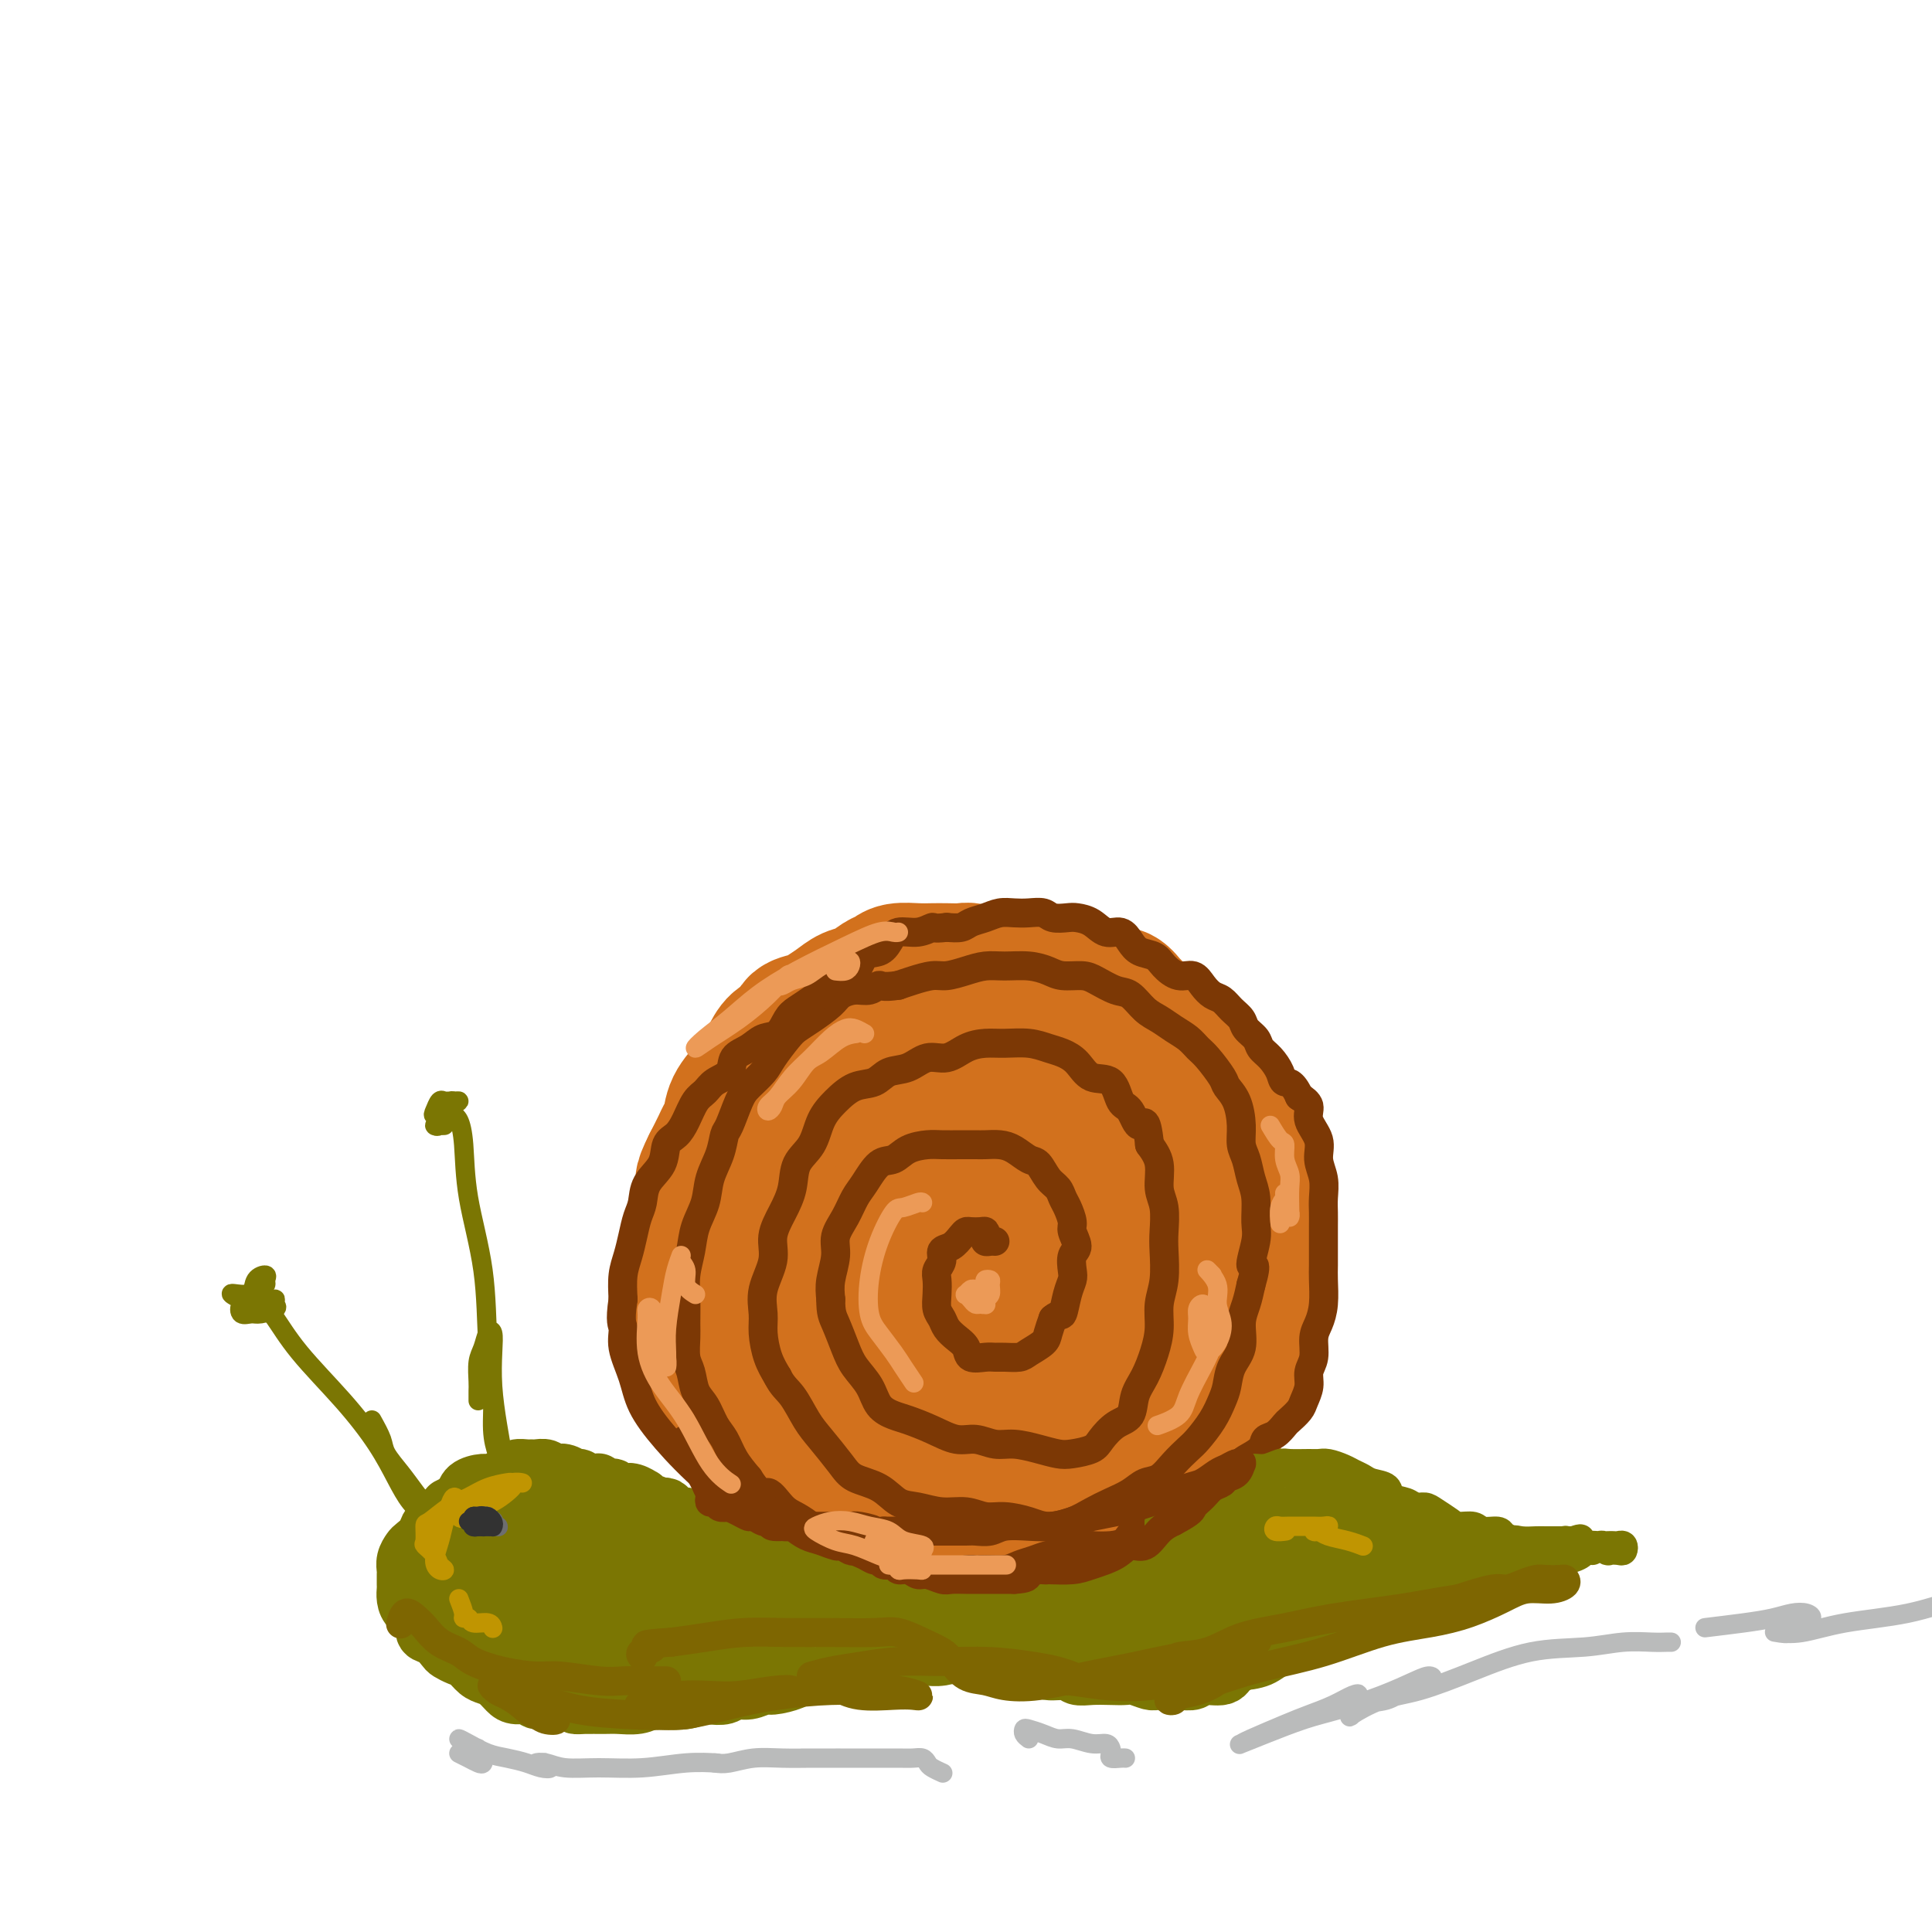 <svg viewBox='0 0 400 400' version='1.1' xmlns='http://www.w3.org/2000/svg' xmlns:xlink='http://www.w3.org/1999/xlink'><g fill='none' stroke='rgb(210,113,29)' stroke-width='28' stroke-linecap='round' stroke-linejoin='round'><path d='M191,244c0.199,0.973 0.398,1.947 1,3c0.602,1.053 1.606,2.186 2,3c0.394,0.814 0.176,1.309 1,2c0.824,0.691 2.689,1.579 4,2c1.311,0.421 2.066,0.375 3,0c0.934,-0.375 2.046,-1.078 3,-2c0.954,-0.922 1.751,-2.064 2,-3c0.249,-0.936 -0.048,-1.668 0,-3c0.048,-1.332 0.443,-3.265 0,-5c-0.443,-1.735 -1.724,-3.272 -3,-4c-1.276,-0.728 -2.546,-0.646 -4,-1c-1.454,-0.354 -3.091,-1.145 -5,-1c-1.909,0.145 -4.091,1.225 -6,2c-1.909,0.775 -3.544,1.245 -5,2c-1.456,0.755 -2.731,1.796 -4,4c-1.269,2.204 -2.530,5.572 -3,9c-0.470,3.428 -0.148,6.915 0,10c0.148,3.085 0.124,5.768 1,8c0.876,2.232 2.654,4.012 4,5c1.346,0.988 2.259,1.183 4,2c1.741,0.817 4.308,2.254 7,3c2.692,0.746 5.509,0.800 8,0c2.491,-0.800 4.658,-2.455 7,-4c2.342,-1.545 4.861,-2.982 7,-5c2.139,-2.018 3.899,-4.619 5,-7c1.101,-2.381 1.545,-4.544 2,-7c0.455,-2.456 0.923,-5.205 1,-8c0.077,-2.795 -0.237,-5.636 -1,-8c-0.763,-2.364 -1.975,-4.252 -3,-6c-1.025,-1.748 -1.864,-3.357 -3,-5c-1.136,-1.643 -2.568,-3.322 -4,-5'/><path d='M212,225c-2.680,-2.968 -4.379,-2.389 -6,-3c-1.621,-0.611 -3.164,-2.411 -5,-3c-1.836,-0.589 -3.964,0.034 -6,0c-2.036,-0.034 -3.980,-0.725 -6,-1c-2.020,-0.275 -4.114,-0.133 -6,1c-1.886,1.133 -3.562,3.256 -5,5c-1.438,1.744 -2.636,3.110 -4,5c-1.364,1.890 -2.894,4.305 -4,7c-1.106,2.695 -1.787,5.670 -2,9c-0.213,3.330 0.043,7.015 0,10c-0.043,2.985 -0.385,5.269 0,8c0.385,2.731 1.495,5.909 3,9c1.505,3.091 3.403,6.097 6,9c2.597,2.903 5.892,5.704 9,8c3.108,2.296 6.029,4.086 9,5c2.971,0.914 5.993,0.952 9,1c3.007,0.048 5.998,0.105 9,0c3.002,-0.105 6.016,-0.372 8,-1c1.984,-0.628 2.938,-1.617 5,-3c2.062,-1.383 5.232,-3.162 7,-5c1.768,-1.838 2.135,-3.737 3,-6c0.865,-2.263 2.227,-4.890 3,-8c0.773,-3.110 0.958,-6.703 1,-10c0.042,-3.297 -0.059,-6.300 0,-9c0.059,-2.700 0.278,-5.099 0,-7c-0.278,-1.901 -1.053,-3.304 -2,-5c-0.947,-1.696 -2.066,-3.684 -3,-6c-0.934,-2.316 -1.683,-4.961 -3,-7c-1.317,-2.039 -3.201,-3.472 -5,-5c-1.799,-1.528 -3.514,-3.151 -5,-4c-1.486,-0.849 -2.743,-0.925 -4,-1'/><path d='M218,218c-3.064,-1.726 -3.725,-1.040 -5,-1c-1.275,0.040 -3.165,-0.565 -5,-1c-1.835,-0.435 -3.614,-0.698 -5,-1c-1.386,-0.302 -2.379,-0.642 -4,-1c-1.621,-0.358 -3.871,-0.734 -6,-1c-2.129,-0.266 -4.138,-0.421 -6,0c-1.862,0.421 -3.576,1.417 -5,2c-1.424,0.583 -2.559,0.752 -4,1c-1.441,0.248 -3.187,0.575 -5,1c-1.813,0.425 -3.694,0.948 -5,2c-1.306,1.052 -2.036,2.635 -3,4c-0.964,1.365 -2.161,2.513 -3,4c-0.839,1.487 -1.320,3.312 -2,5c-0.680,1.688 -1.558,3.239 -2,5c-0.442,1.761 -0.448,3.733 -1,6c-0.552,2.267 -1.649,4.829 -2,7c-0.351,2.171 0.044,3.951 0,6c-0.044,2.049 -0.528,4.367 0,7c0.528,2.633 2.068,5.581 3,8c0.932,2.419 1.256,4.309 2,6c0.744,1.691 1.908,3.181 3,5c1.092,1.819 2.111,3.965 3,6c0.889,2.035 1.646,3.959 3,5c1.354,1.041 3.304,1.200 5,2c1.696,0.800 3.139,2.243 5,3c1.861,0.757 4.140,0.830 6,1c1.860,0.170 3.299,0.438 5,1c1.701,0.562 3.662,1.419 6,2c2.338,0.581 5.053,0.887 7,1c1.947,0.113 3.128,0.032 5,0c1.872,-0.032 4.436,-0.016 7,0'/><path d='M215,303c4.063,0.190 4.719,0.164 6,0c1.281,-0.164 3.187,-0.465 5,-1c1.813,-0.535 3.534,-1.305 5,-2c1.466,-0.695 2.677,-1.315 4,-2c1.323,-0.685 2.758,-1.434 4,-2c1.242,-0.566 2.291,-0.948 3,-2c0.709,-1.052 1.079,-2.773 2,-4c0.921,-1.227 2.393,-1.960 3,-3c0.607,-1.040 0.348,-2.388 1,-4c0.652,-1.612 2.213,-3.488 3,-5c0.787,-1.512 0.799,-2.661 1,-4c0.201,-1.339 0.589,-2.867 1,-4c0.411,-1.133 0.843,-1.872 1,-3c0.157,-1.128 0.038,-2.646 0,-4c-0.038,-1.354 0.005,-2.546 0,-4c-0.005,-1.454 -0.059,-3.171 0,-5c0.059,-1.829 0.229,-3.772 0,-5c-0.229,-1.228 -0.857,-1.742 -1,-3c-0.143,-1.258 0.199,-3.259 0,-4c-0.199,-0.741 -0.940,-0.223 -2,-1c-1.060,-0.777 -2.439,-2.851 -3,-4c-0.561,-1.149 -0.305,-1.373 -1,-2c-0.695,-0.627 -2.339,-1.657 -3,-3c-0.661,-1.343 -0.337,-3.000 -1,-4c-0.663,-1.000 -2.314,-1.341 -3,-2c-0.686,-0.659 -0.409,-1.634 -1,-3c-0.591,-1.366 -2.051,-3.123 -3,-4c-0.949,-0.877 -1.388,-0.874 -2,-1c-0.612,-0.126 -1.395,-0.380 -2,-1c-0.605,-0.620 -1.030,-1.606 -2,-2c-0.970,-0.394 -2.485,-0.197 -4,0'/><path d='M226,215c-1.613,-0.802 -0.645,-0.807 -1,-1c-0.355,-0.193 -2.034,-0.572 -3,-1c-0.966,-0.428 -1.221,-0.903 -2,-1c-0.779,-0.097 -2.084,0.184 -3,0c-0.916,-0.184 -1.442,-0.834 -2,-1c-0.558,-0.166 -1.146,0.152 -2,0c-0.854,-0.152 -1.972,-0.774 -3,-1c-1.028,-0.226 -1.965,-0.057 -3,0c-1.035,0.057 -2.168,0.002 -3,0c-0.832,-0.002 -1.363,0.050 -2,0c-0.637,-0.050 -1.381,-0.203 -2,0c-0.619,0.203 -1.115,0.761 -2,1c-0.885,0.239 -2.161,0.159 -3,0c-0.839,-0.159 -1.241,-0.397 -2,0c-0.759,0.397 -1.875,1.429 -3,2c-1.125,0.571 -2.259,0.682 -3,1c-0.741,0.318 -1.089,0.845 -2,1c-0.911,0.155 -2.384,-0.061 -3,0c-0.616,0.061 -0.376,0.401 -1,1c-0.624,0.599 -2.111,1.458 -3,2c-0.889,0.542 -1.179,0.768 -2,1c-0.821,0.232 -2.174,0.470 -3,1c-0.826,0.530 -1.124,1.353 -2,2c-0.876,0.647 -2.329,1.117 -3,2c-0.671,0.883 -0.560,2.178 -1,3c-0.440,0.822 -1.431,1.169 -2,2c-0.569,0.831 -0.716,2.145 -1,3c-0.284,0.855 -0.705,1.250 -1,2c-0.295,0.750 -0.464,1.856 -1,3c-0.536,1.144 -1.439,2.327 -2,3c-0.561,0.673 -0.781,0.837 -1,1'/><path d='M159,241c-1.570,2.940 -0.994,1.792 -1,2c-0.006,0.208 -0.594,1.774 -1,3c-0.406,1.226 -0.630,2.113 -1,3c-0.370,0.887 -0.888,1.774 -1,3c-0.112,1.226 0.180,2.793 0,4c-0.180,1.207 -0.833,2.056 -1,3c-0.167,0.944 0.151,1.985 0,3c-0.151,1.015 -0.769,2.004 -1,3c-0.231,0.996 -0.073,2.000 0,3c0.073,1.000 0.060,1.997 0,3c-0.060,1.003 -0.167,2.014 0,3c0.167,0.986 0.609,1.949 1,3c0.391,1.051 0.731,2.192 1,3c0.269,0.808 0.467,1.285 1,2c0.533,0.715 1.401,1.668 2,3c0.599,1.332 0.931,3.043 2,4c1.069,0.957 2.876,1.159 4,2c1.124,0.841 1.563,2.322 2,3c0.437,0.678 0.870,0.553 2,1c1.130,0.447 2.958,1.467 4,2c1.042,0.533 1.298,0.579 2,1c0.702,0.421 1.850,1.216 3,2c1.150,0.784 2.302,1.555 3,2c0.698,0.445 0.942,0.563 2,1c1.058,0.437 2.930,1.192 4,2c1.070,0.808 1.339,1.670 2,2c0.661,0.330 1.713,0.130 3,0c1.287,-0.130 2.809,-0.189 4,0c1.191,0.189 2.051,0.628 3,1c0.949,0.372 1.985,0.678 3,1c1.015,0.322 2.007,0.661 3,1'/><path d='M204,310c3.238,0.469 3.332,0.140 4,0c0.668,-0.140 1.911,-0.093 3,0c1.089,0.093 2.024,0.232 3,0c0.976,-0.232 1.993,-0.836 3,-1c1.007,-0.164 2.006,0.112 3,0c0.994,-0.112 1.984,-0.610 3,-1c1.016,-0.390 2.056,-0.671 3,-1c0.944,-0.329 1.790,-0.707 3,-1c1.210,-0.293 2.784,-0.500 4,-1c1.216,-0.500 2.073,-1.294 3,-2c0.927,-0.706 1.925,-1.325 3,-2c1.075,-0.675 2.227,-1.406 3,-2c0.773,-0.594 1.167,-1.050 2,-2c0.833,-0.950 2.106,-2.393 3,-3c0.894,-0.607 1.409,-0.378 2,-1c0.591,-0.622 1.257,-2.095 2,-3c0.743,-0.905 1.561,-1.242 2,-2c0.439,-0.758 0.499,-1.937 1,-3c0.501,-1.063 1.445,-2.009 2,-3c0.555,-0.991 0.723,-2.026 1,-3c0.277,-0.974 0.663,-1.888 1,-3c0.337,-1.112 0.626,-2.422 1,-3c0.374,-0.578 0.832,-0.426 1,-1c0.168,-0.574 0.045,-1.876 0,-3c-0.045,-1.124 -0.011,-2.072 0,-3c0.011,-0.928 0.000,-1.837 0,-3c-0.000,-1.163 0.011,-2.580 0,-4c-0.011,-1.420 -0.044,-2.845 0,-4c0.044,-1.155 0.166,-2.042 0,-3c-0.166,-0.958 -0.619,-1.988 -1,-3c-0.381,-1.012 -0.691,-2.006 -1,-3'/><path d='M258,246c-0.246,-3.854 0.138,-1.991 0,-2c-0.138,-0.009 -0.796,-1.892 -1,-3c-0.204,-1.108 0.048,-1.442 0,-2c-0.048,-0.558 -0.397,-1.342 -1,-2c-0.603,-0.658 -1.460,-1.191 -2,-2c-0.540,-0.809 -0.763,-1.893 -1,-3c-0.237,-1.107 -0.487,-2.239 -1,-3c-0.513,-0.761 -1.288,-1.153 -2,-2c-0.712,-0.847 -1.360,-2.148 -2,-3c-0.640,-0.852 -1.270,-1.254 -2,-2c-0.730,-0.746 -1.559,-1.835 -2,-3c-0.441,-1.165 -0.493,-2.407 -1,-3c-0.507,-0.593 -1.469,-0.536 -2,-1c-0.531,-0.464 -0.632,-1.448 -1,-2c-0.368,-0.552 -1.003,-0.672 -2,-1c-0.997,-0.328 -2.355,-0.862 -3,-1c-0.645,-0.138 -0.577,0.122 -1,0c-0.423,-0.122 -1.339,-0.624 -2,-1c-0.661,-0.376 -1.069,-0.625 -2,-1c-0.931,-0.375 -2.385,-0.874 -3,-1c-0.615,-0.126 -0.393,0.122 -1,0c-0.607,-0.122 -2.045,-0.615 -3,-1c-0.955,-0.385 -1.429,-0.664 -2,-1c-0.571,-0.336 -1.240,-0.731 -2,-1c-0.760,-0.269 -1.612,-0.413 -2,-1c-0.388,-0.587 -0.313,-1.618 -1,-2c-0.687,-0.382 -2.137,-0.116 -3,0c-0.863,0.116 -1.138,0.083 -2,0c-0.862,-0.083 -2.309,-0.215 -3,0c-0.691,0.215 -0.626,0.776 -1,1c-0.374,0.224 -1.187,0.112 -2,0'/><path d='M205,203c-1.828,0.156 -0.897,0.045 -1,0c-0.103,-0.045 -1.240,-0.023 -2,0c-0.760,0.023 -1.142,0.048 -2,0c-0.858,-0.048 -2.193,-0.170 -3,0c-0.807,0.170 -1.087,0.633 -2,1c-0.913,0.367 -2.458,0.638 -4,1c-1.542,0.362 -3.080,0.814 -4,1c-0.920,0.186 -1.220,0.105 -2,0c-0.780,-0.105 -2.039,-0.235 -3,0c-0.961,0.235 -1.623,0.836 -2,1c-0.377,0.164 -0.467,-0.110 -1,0c-0.533,0.110 -1.507,0.604 -2,1c-0.493,0.396 -0.503,0.695 -1,1c-0.497,0.305 -1.481,0.617 -2,1c-0.519,0.383 -0.572,0.837 -1,1c-0.428,0.163 -1.232,0.037 -2,0c-0.768,-0.037 -1.500,0.017 -2,0c-0.500,-0.017 -0.768,-0.103 -1,0c-0.232,0.103 -0.430,0.397 -1,1c-0.570,0.603 -1.514,1.516 -2,2c-0.486,0.484 -0.514,0.538 -1,1c-0.486,0.462 -1.429,1.331 -2,2c-0.571,0.669 -0.769,1.137 -1,2c-0.231,0.863 -0.496,2.122 -1,3c-0.504,0.878 -1.247,1.375 -2,2c-0.753,0.625 -1.516,1.378 -2,2c-0.484,0.622 -0.691,1.111 -1,2c-0.309,0.889 -0.722,2.176 -1,3c-0.278,0.824 -0.421,1.183 -1,2c-0.579,0.817 -1.594,2.090 -2,3c-0.406,0.910 -0.203,1.455 0,2'/><path d='M151,238c-2.968,4.778 -1.386,3.221 -1,3c0.386,-0.221 -0.422,0.892 -1,2c-0.578,1.108 -0.926,2.211 -1,3c-0.074,0.789 0.125,1.266 0,2c-0.125,0.734 -0.573,1.726 -1,3c-0.427,1.274 -0.831,2.830 -1,4c-0.169,1.170 -0.102,1.955 0,3c0.102,1.045 0.238,2.351 0,4c-0.238,1.649 -0.849,3.643 -1,5c-0.151,1.357 0.158,2.077 0,3c-0.158,0.923 -0.784,2.047 -1,3c-0.216,0.953 -0.021,1.734 0,3c0.021,1.266 -0.132,3.015 0,4c0.132,0.985 0.550,1.205 1,2c0.450,0.795 0.931,2.166 1,3c0.069,0.834 -0.274,1.133 0,2c0.274,0.867 1.164,2.304 2,3c0.836,0.696 1.616,0.652 2,1c0.384,0.348 0.372,1.087 1,2c0.628,0.913 1.896,2.001 3,3c1.104,0.999 2.044,1.908 3,3c0.956,1.092 1.927,2.368 3,3c1.073,0.632 2.248,0.621 3,1c0.752,0.379 1.079,1.148 2,2c0.921,0.852 2.434,1.786 3,2c0.566,0.214 0.186,-0.293 1,0c0.814,0.293 2.823,1.385 4,2c1.177,0.615 1.522,0.752 2,1c0.478,0.248 1.090,0.605 2,1c0.910,0.395 2.117,0.827 3,1c0.883,0.173 1.441,0.086 2,0'/><path d='M182,312c3.789,1.668 2.263,0.839 2,1c-0.263,0.161 0.737,1.311 2,2c1.263,0.689 2.789,0.917 4,1c1.211,0.083 2.105,0.022 3,0c0.895,-0.022 1.789,-0.005 3,0c1.211,0.005 2.739,-0.002 4,0c1.261,0.002 2.256,0.013 3,0c0.744,-0.013 1.238,-0.050 2,0c0.762,0.050 1.791,0.186 3,0c1.209,-0.186 2.597,-0.693 4,-1c1.403,-0.307 2.823,-0.415 4,-1c1.177,-0.585 2.113,-1.648 3,-2c0.887,-0.352 1.724,0.009 3,0c1.276,-0.009 2.989,-0.386 4,-1c1.011,-0.614 1.319,-1.464 2,-2c0.681,-0.536 1.733,-0.759 3,-1c1.267,-0.241 2.747,-0.502 4,-1c1.253,-0.498 2.278,-1.235 3,-2c0.722,-0.765 1.141,-1.560 2,-2c0.859,-0.440 2.156,-0.526 3,-1c0.844,-0.474 1.233,-1.337 2,-2c0.767,-0.663 1.911,-1.126 3,-2c1.089,-0.874 2.124,-2.160 3,-3c0.876,-0.840 1.594,-1.235 2,-2c0.406,-0.765 0.500,-1.898 1,-3c0.500,-1.102 1.405,-2.171 2,-3c0.595,-0.829 0.880,-1.418 1,-2c0.120,-0.582 0.073,-1.156 0,-2c-0.073,-0.844 -0.174,-1.958 0,-3c0.174,-1.042 0.621,-2.012 1,-3c0.379,-0.988 0.689,-1.994 1,-3'/><path d='M259,274c1.094,-3.491 0.829,-2.720 1,-3c0.171,-0.280 0.778,-1.612 1,-3c0.222,-1.388 0.060,-2.832 0,-4c-0.060,-1.168 -0.019,-2.058 0,-3c0.019,-0.942 0.016,-1.935 0,-3c-0.016,-1.065 -0.046,-2.203 0,-3c0.046,-0.797 0.166,-1.253 0,-2c-0.166,-0.747 -0.618,-1.785 -1,-3c-0.382,-1.215 -0.693,-2.609 -1,-4c-0.307,-1.391 -0.611,-2.780 -1,-4c-0.389,-1.220 -0.864,-2.270 -1,-3c-0.136,-0.730 0.065,-1.139 0,-2c-0.065,-0.861 -0.398,-2.174 -1,-3c-0.602,-0.826 -1.474,-1.165 -2,-2c-0.526,-0.835 -0.707,-2.164 -1,-3c-0.293,-0.836 -0.698,-1.177 -1,-2c-0.302,-0.823 -0.502,-2.126 -1,-3c-0.498,-0.874 -1.293,-1.317 -2,-2c-0.707,-0.683 -1.326,-1.605 -2,-2c-0.674,-0.395 -1.402,-0.262 -2,-1c-0.598,-0.738 -1.067,-2.349 -2,-3c-0.933,-0.651 -2.329,-0.344 -3,-1c-0.671,-0.656 -0.617,-2.275 -1,-3c-0.383,-0.725 -1.205,-0.558 -2,-1c-0.795,-0.442 -1.564,-1.495 -2,-2c-0.436,-0.505 -0.539,-0.464 -1,-1c-0.461,-0.536 -1.281,-1.649 -2,-2c-0.719,-0.351 -1.337,0.061 -2,0c-0.663,-0.061 -1.371,-0.593 -2,-1c-0.629,-0.407 -1.180,-0.688 -2,-1c-0.820,-0.312 -1.910,-0.656 -3,-1'/><path d='M223,203c-1.455,-0.691 -0.591,-0.917 -1,-1c-0.409,-0.083 -2.090,-0.023 -3,0c-0.910,0.023 -1.047,0.007 -2,0c-0.953,-0.007 -2.720,-0.006 -4,0c-1.280,0.006 -2.071,0.016 -3,0c-0.929,-0.016 -1.995,-0.057 -3,0c-1.005,0.057 -1.949,0.211 -3,0c-1.051,-0.211 -2.209,-0.788 -3,-1c-0.791,-0.212 -1.217,-0.058 -2,0c-0.783,0.058 -1.925,0.019 -3,0c-1.075,-0.019 -2.083,-0.017 -3,0c-0.917,0.017 -1.743,0.050 -3,0c-1.257,-0.050 -2.945,-0.183 -4,0c-1.055,0.183 -1.479,0.682 -2,1c-0.521,0.318 -1.141,0.456 -2,1c-0.859,0.544 -1.958,1.494 -3,2c-1.042,0.506 -2.027,0.569 -3,1c-0.973,0.431 -1.932,1.232 -3,2c-1.068,0.768 -2.243,1.503 -3,2c-0.757,0.497 -1.095,0.755 -2,1c-0.905,0.245 -2.378,0.477 -3,1c-0.622,0.523 -0.392,1.335 -1,2c-0.608,0.665 -2.054,1.181 -3,2c-0.946,0.819 -1.391,1.942 -2,3c-0.609,1.058 -1.382,2.051 -2,3c-0.618,0.949 -1.082,1.852 -2,3c-0.918,1.148 -2.290,2.540 -3,4c-0.710,1.460 -0.757,2.989 -1,4c-0.243,1.011 -0.681,1.503 -1,2c-0.319,0.497 -0.520,0.999 -1,2c-0.480,1.001 -1.240,2.500 -2,4'/><path d='M147,241c-2.348,4.641 -1.218,3.742 -1,4c0.218,0.258 -0.478,1.672 -1,3c-0.522,1.328 -0.872,2.571 -1,4c-0.128,1.429 -0.035,3.043 0,5c0.035,1.957 0.013,4.255 0,6c-0.013,1.745 -0.015,2.935 0,4c0.015,1.065 0.048,2.003 0,3c-0.048,0.997 -0.179,2.051 0,3c0.179,0.949 0.666,1.792 1,3c0.334,1.208 0.516,2.781 1,4c0.484,1.219 1.271,2.083 2,3c0.729,0.917 1.399,1.888 2,3c0.601,1.112 1.131,2.365 2,4c0.869,1.635 2.075,3.654 4,6c1.925,2.346 4.567,5.021 7,7c2.433,1.979 4.655,3.264 6,4c1.345,0.736 1.813,0.925 2,1c0.187,0.075 0.094,0.038 0,0'/></g>
<g fill='none' stroke='rgb(124,56,5)' stroke-width='6' stroke-linecap='round' stroke-linejoin='round'><path d='M206,257c-0.311,-0.022 -0.621,-0.044 -1,0c-0.379,0.044 -0.826,0.156 -1,0c-0.174,-0.156 -0.074,-0.578 0,-1c0.074,-0.422 0.123,-0.843 0,-1c-0.123,-0.157 -0.417,-0.049 -1,0c-0.583,0.049 -1.456,0.040 -2,0c-0.544,-0.040 -0.757,-0.110 -1,0c-0.243,0.110 -0.514,0.400 -1,1c-0.486,0.600 -1.188,1.511 -2,2c-0.812,0.489 -1.734,0.556 -2,1c-0.266,0.444 0.124,1.263 0,2c-0.124,0.737 -0.762,1.391 -1,2c-0.238,0.609 -0.076,1.174 0,2c0.076,0.826 0.064,1.912 0,3c-0.064,1.088 -0.182,2.178 0,3c0.182,0.822 0.663,1.377 1,2c0.337,0.623 0.531,1.316 1,2c0.469,0.684 1.214,1.360 2,2c0.786,0.640 1.613,1.243 2,2c0.387,0.757 0.334,1.667 1,2c0.666,0.333 2.050,0.087 3,0c0.950,-0.087 1.466,-0.015 2,0c0.534,0.015 1.084,-0.025 2,0c0.916,0.025 2.196,0.117 3,0c0.804,-0.117 1.133,-0.444 2,-1c0.867,-0.556 2.272,-1.342 3,-2c0.728,-0.658 0.779,-1.188 1,-2c0.221,-0.812 0.610,-1.906 1,-3'/><path d='M218,273c1.491,-1.265 1.719,-0.426 2,-1c0.281,-0.574 0.616,-2.561 1,-4c0.384,-1.439 0.817,-2.329 1,-3c0.183,-0.671 0.116,-1.123 0,-2c-0.116,-0.877 -0.283,-2.178 0,-3c0.283,-0.822 1.015,-1.165 1,-2c-0.015,-0.835 -0.777,-2.163 -1,-3c-0.223,-0.837 0.092,-1.181 0,-2c-0.092,-0.819 -0.591,-2.111 -1,-3c-0.409,-0.889 -0.728,-1.375 -1,-2c-0.272,-0.625 -0.499,-1.389 -1,-2c-0.501,-0.611 -1.278,-1.067 -2,-2c-0.722,-0.933 -1.391,-2.341 -2,-3c-0.609,-0.659 -1.160,-0.569 -2,-1c-0.840,-0.431 -1.970,-1.383 -3,-2c-1.030,-0.617 -1.959,-0.897 -3,-1c-1.041,-0.103 -2.192,-0.028 -3,0c-0.808,0.028 -1.273,0.009 -2,0c-0.727,-0.009 -1.717,-0.009 -3,0c-1.283,0.009 -2.860,0.027 -4,0c-1.140,-0.027 -1.842,-0.099 -3,0c-1.158,0.099 -2.772,0.371 -4,1c-1.228,0.629 -2.072,1.616 -3,2c-0.928,0.384 -1.941,0.164 -3,1c-1.059,0.836 -2.164,2.729 -3,4c-0.836,1.271 -1.405,1.922 -2,3c-0.595,1.078 -1.218,2.585 -2,4c-0.782,1.415 -1.725,2.740 -2,4c-0.275,1.260 0.118,2.455 0,4c-0.118,1.545 -0.748,3.442 -1,5c-0.252,1.558 -0.126,2.779 0,4'/><path d='M172,269c-0.029,2.892 0.400,3.622 1,5c0.600,1.378 1.371,3.406 2,5c0.629,1.594 1.114,2.755 2,4c0.886,1.245 2.171,2.574 3,4c0.829,1.426 1.201,2.950 2,4c0.799,1.050 2.026,1.625 3,2c0.974,0.375 1.695,0.549 3,1c1.305,0.451 3.194,1.178 5,2c1.806,0.822 3.529,1.740 5,2c1.471,0.260 2.691,-0.137 4,0c1.309,0.137 2.709,0.808 4,1c1.291,0.192 2.475,-0.095 4,0c1.525,0.095 3.391,0.571 5,1c1.609,0.429 2.961,0.813 4,1c1.039,0.187 1.763,0.179 3,0c1.237,-0.179 2.985,-0.529 4,-1c1.015,-0.471 1.297,-1.062 2,-2c0.703,-0.938 1.827,-2.224 3,-3c1.173,-0.776 2.395,-1.042 3,-2c0.605,-0.958 0.592,-2.608 1,-4c0.408,-1.392 1.237,-2.526 2,-4c0.763,-1.474 1.458,-3.286 2,-5c0.542,-1.714 0.929,-3.328 1,-5c0.071,-1.672 -0.176,-3.403 0,-5c0.176,-1.597 0.775,-3.062 1,-5c0.225,-1.938 0.076,-4.349 0,-6c-0.076,-1.651 -0.078,-2.542 0,-4c0.078,-1.458 0.237,-3.484 0,-5c-0.237,-1.516 -0.872,-2.524 -1,-4c-0.128,-1.476 0.249,-3.422 0,-5c-0.249,-1.578 -1.125,-2.789 -2,-4'/><path d='M238,237c-0.669,-6.618 -1.341,-4.163 -2,-4c-0.659,0.163 -1.306,-1.966 -2,-3c-0.694,-1.034 -1.435,-0.974 -2,-2c-0.565,-1.026 -0.955,-3.139 -2,-4c-1.045,-0.861 -2.746,-0.469 -4,-1c-1.254,-0.531 -2.061,-1.984 -3,-3c-0.939,-1.016 -2.011,-1.593 -3,-2c-0.989,-0.407 -1.895,-0.643 -3,-1c-1.105,-0.357 -2.409,-0.834 -4,-1c-1.591,-0.166 -3.468,-0.022 -5,0c-1.532,0.022 -2.720,-0.078 -4,0c-1.280,0.078 -2.653,0.334 -4,1c-1.347,0.666 -2.666,1.741 -4,2c-1.334,0.259 -2.681,-0.297 -4,0c-1.319,0.297 -2.611,1.447 -4,2c-1.389,0.553 -2.876,0.509 -4,1c-1.124,0.491 -1.885,1.517 -3,2c-1.115,0.483 -2.582,0.424 -4,1c-1.418,0.576 -2.785,1.787 -4,3c-1.215,1.213 -2.278,2.427 -3,4c-0.722,1.573 -1.101,3.505 -2,5c-0.899,1.495 -2.316,2.554 -3,4c-0.684,1.446 -0.636,3.278 -1,5c-0.364,1.722 -1.141,3.335 -2,5c-0.859,1.665 -1.800,3.381 -2,5c-0.200,1.619 0.341,3.139 0,5c-0.341,1.861 -1.564,4.062 -2,6c-0.436,1.938 -0.086,3.612 0,5c0.086,1.388 -0.092,2.489 0,4c0.092,1.511 0.455,3.432 1,5c0.545,1.568 1.273,2.784 2,4'/><path d='M161,285c0.995,2.041 1.983,2.644 3,4c1.017,1.356 2.064,3.464 3,5c0.936,1.536 1.762,2.499 3,4c1.238,1.501 2.889,3.540 4,5c1.111,1.460 1.682,2.343 3,3c1.318,0.657 3.384,1.089 5,2c1.616,0.911 2.781,2.301 4,3c1.219,0.699 2.491,0.709 4,1c1.509,0.291 3.254,0.865 5,1c1.746,0.135 3.494,-0.170 5,0c1.506,0.170 2.769,0.814 4,1c1.231,0.186 2.429,-0.086 4,0c1.571,0.086 3.515,0.528 5,1c1.485,0.472 2.512,0.972 4,1c1.488,0.028 3.437,-0.416 5,-1c1.563,-0.584 2.739,-1.307 4,-2c1.261,-0.693 2.605,-1.357 4,-2c1.395,-0.643 2.839,-1.264 4,-2c1.161,-0.736 2.039,-1.585 3,-2c0.961,-0.415 2.004,-0.396 3,-1c0.996,-0.604 1.944,-1.831 3,-3c1.056,-1.169 2.220,-2.279 3,-3c0.780,-0.721 1.177,-1.053 2,-2c0.823,-0.947 2.070,-2.510 3,-4c0.930,-1.490 1.541,-2.909 2,-4c0.459,-1.091 0.767,-1.856 1,-3c0.233,-1.144 0.391,-2.668 1,-4c0.609,-1.332 1.668,-2.470 2,-4c0.332,-1.530 -0.065,-3.450 0,-5c0.065,-1.550 0.590,-2.728 1,-4c0.410,-1.272 0.705,-2.636 1,-4'/><path d='M259,266c1.640,-5.600 0.240,-3.599 0,-4c-0.240,-0.401 0.679,-3.202 1,-5c0.321,-1.798 0.044,-2.591 0,-4c-0.044,-1.409 0.146,-3.432 0,-5c-0.146,-1.568 -0.630,-2.681 -1,-4c-0.370,-1.319 -0.628,-2.843 -1,-4c-0.372,-1.157 -0.857,-1.946 -1,-3c-0.143,-1.054 0.057,-2.373 0,-4c-0.057,-1.627 -0.372,-3.563 -1,-5c-0.628,-1.437 -1.571,-2.377 -2,-3c-0.429,-0.623 -0.344,-0.929 -1,-2c-0.656,-1.071 -2.051,-2.906 -3,-4c-0.949,-1.094 -1.450,-1.447 -2,-2c-0.550,-0.553 -1.148,-1.308 -2,-2c-0.852,-0.692 -1.959,-1.322 -3,-2c-1.041,-0.678 -2.015,-1.403 -3,-2c-0.985,-0.597 -1.981,-1.064 -3,-2c-1.019,-0.936 -2.062,-2.341 -3,-3c-0.938,-0.659 -1.773,-0.572 -3,-1c-1.227,-0.428 -2.847,-1.372 -4,-2c-1.153,-0.628 -1.837,-0.938 -3,-1c-1.163,-0.062 -2.803,0.126 -4,0c-1.197,-0.126 -1.950,-0.567 -3,-1c-1.050,-0.433 -2.396,-0.858 -4,-1c-1.604,-0.142 -3.467,-0.000 -5,0c-1.533,0.000 -2.735,-0.141 -4,0c-1.265,0.141 -2.593,0.563 -4,1c-1.407,0.437 -2.893,0.890 -4,1c-1.107,0.110 -1.837,-0.124 -3,0c-1.163,0.124 -2.761,0.607 -4,1c-1.239,0.393 -2.120,0.697 -3,1'/><path d='M186,204c-3.606,0.555 -3.622,-0.056 -4,0c-0.378,0.056 -1.119,0.781 -2,1c-0.881,0.219 -1.903,-0.068 -3,0c-1.097,0.068 -2.271,0.492 -3,1c-0.729,0.508 -1.014,1.102 -2,2c-0.986,0.898 -2.672,2.102 -4,3c-1.328,0.898 -2.299,1.490 -3,2c-0.701,0.510 -1.132,0.938 -2,2c-0.868,1.062 -2.173,2.757 -3,4c-0.827,1.243 -1.178,2.033 -2,3c-0.822,0.967 -2.117,2.113 -3,3c-0.883,0.887 -1.354,1.517 -2,3c-0.646,1.483 -1.467,3.820 -2,5c-0.533,1.180 -0.776,1.203 -1,2c-0.224,0.797 -0.427,2.368 -1,4c-0.573,1.632 -1.516,3.324 -2,5c-0.484,1.676 -0.508,3.335 -1,5c-0.492,1.665 -1.452,3.335 -2,5c-0.548,1.665 -0.682,3.326 -1,5c-0.318,1.674 -0.818,3.362 -1,5c-0.182,1.638 -0.046,3.228 0,5c0.046,1.772 0.000,3.728 0,5c-0.000,1.272 0.044,1.862 0,3c-0.044,1.138 -0.178,2.826 0,4c0.178,1.174 0.667,1.836 1,3c0.333,1.164 0.511,2.832 1,4c0.489,1.168 1.288,1.838 2,3c0.712,1.162 1.335,2.817 2,4c0.665,1.183 1.371,1.896 2,3c0.629,1.104 1.180,2.601 2,4c0.820,1.399 1.910,2.699 3,4'/><path d='M155,306c2.773,4.391 3.206,2.867 4,3c0.794,0.133 1.950,1.923 3,3c1.050,1.077 1.994,1.440 3,2c1.006,0.560 2.073,1.316 3,2c0.927,0.684 1.714,1.295 3,2c1.286,0.705 3.073,1.503 4,2c0.927,0.497 0.996,0.694 2,1c1.004,0.306 2.943,0.722 4,1c1.057,0.278 1.232,0.418 2,1c0.768,0.582 2.129,1.607 3,2c0.871,0.393 1.252,0.154 2,0c0.748,-0.154 1.863,-0.223 3,0c1.137,0.223 2.295,0.739 3,1c0.705,0.261 0.958,0.267 2,0c1.042,-0.267 2.873,-0.807 4,-1c1.127,-0.193 1.551,-0.041 2,0c0.449,0.041 0.923,-0.031 2,0c1.077,0.031 2.757,0.163 4,0c1.243,-0.163 2.047,-0.622 3,-1c0.953,-0.378 2.053,-0.676 3,-1c0.947,-0.324 1.740,-0.675 3,-1c1.260,-0.325 2.985,-0.625 4,-1c1.015,-0.375 1.319,-0.826 2,-1c0.681,-0.174 1.737,-0.072 3,0c1.263,0.072 2.732,0.114 4,0c1.268,-0.114 2.335,-0.384 3,-1c0.665,-0.616 0.927,-1.580 2,-2c1.073,-0.420 2.958,-0.298 4,-1c1.042,-0.702 1.242,-2.227 2,-3c0.758,-0.773 2.074,-0.792 3,-1c0.926,-0.208 1.463,-0.604 2,-1'/><path d='M246,311c2.772,-1.738 1.703,-1.583 2,-2c0.297,-0.417 1.961,-1.406 3,-2c1.039,-0.594 1.452,-0.792 2,-1c0.548,-0.208 1.231,-0.427 2,-1c0.769,-0.573 1.623,-1.500 2,-2c0.377,-0.500 0.276,-0.572 1,-1c0.724,-0.428 2.273,-1.213 3,-2c0.727,-0.787 0.632,-1.576 1,-2c0.368,-0.424 1.197,-0.483 2,-1c0.803,-0.517 1.578,-1.492 2,-2c0.422,-0.508 0.490,-0.548 1,-1c0.510,-0.452 1.461,-1.316 2,-2c0.539,-0.684 0.665,-1.187 1,-2c0.335,-0.813 0.877,-1.935 1,-3c0.123,-1.065 -0.174,-2.072 0,-3c0.174,-0.928 0.817,-1.778 1,-3c0.183,-1.222 -0.095,-2.815 0,-4c0.095,-1.185 0.561,-1.961 1,-3c0.439,-1.039 0.850,-2.340 1,-4c0.150,-1.660 0.040,-3.680 0,-5c-0.040,-1.320 -0.011,-1.941 0,-3c0.011,-1.059 0.004,-2.555 0,-4c-0.004,-1.445 -0.005,-2.840 0,-4c0.005,-1.160 0.018,-2.084 0,-3c-0.018,-0.916 -0.065,-1.823 0,-3c0.065,-1.177 0.243,-2.622 0,-4c-0.243,-1.378 -0.908,-2.687 -1,-4c-0.092,-1.313 0.388,-2.630 0,-4c-0.388,-1.370 -1.643,-2.792 -2,-4c-0.357,-1.208 0.184,-2.202 0,-3c-0.184,-0.798 -1.092,-1.399 -2,-2'/><path d='M269,227c-1.417,-3.230 -2.458,-2.805 -3,-3c-0.542,-0.195 -0.583,-1.011 -1,-2c-0.417,-0.989 -1.210,-2.152 -2,-3c-0.790,-0.848 -1.577,-1.382 -2,-2c-0.423,-0.618 -0.484,-1.321 -1,-2c-0.516,-0.679 -1.489,-1.333 -2,-2c-0.511,-0.667 -0.560,-1.347 -1,-2c-0.440,-0.653 -1.272,-1.279 -2,-2c-0.728,-0.721 -1.352,-1.537 -2,-2c-0.648,-0.463 -1.318,-0.575 -2,-1c-0.682,-0.425 -1.375,-1.165 -2,-2c-0.625,-0.835 -1.182,-1.767 -2,-2c-0.818,-0.233 -1.896,0.234 -3,0c-1.104,-0.234 -2.234,-1.167 -3,-2c-0.766,-0.833 -1.167,-1.566 -2,-2c-0.833,-0.434 -2.099,-0.568 -3,-1c-0.901,-0.432 -1.439,-1.163 -2,-2c-0.561,-0.837 -1.146,-1.780 -2,-2c-0.854,-0.220 -1.976,0.282 -3,0c-1.024,-0.282 -1.950,-1.347 -3,-2c-1.050,-0.653 -2.224,-0.893 -3,-1c-0.776,-0.107 -1.155,-0.081 -2,0c-0.845,0.081 -2.155,0.217 -3,0c-0.845,-0.217 -1.226,-0.787 -2,-1c-0.774,-0.213 -1.940,-0.068 -3,0c-1.060,0.068 -2.012,0.060 -3,0c-0.988,-0.060 -2.011,-0.174 -3,0c-0.989,0.174 -1.946,0.634 -3,1c-1.054,0.366 -2.207,0.637 -3,1c-0.793,0.363 -1.227,0.818 -2,1c-0.773,0.182 -1.887,0.091 -3,0'/><path d='M196,192c-3.185,0.397 -2.648,-0.111 -3,0c-0.352,0.111 -1.593,0.839 -3,1c-1.407,0.161 -2.980,-0.247 -4,0c-1.020,0.247 -1.487,1.150 -2,2c-0.513,0.850 -1.072,1.649 -2,2c-0.928,0.351 -2.225,0.254 -3,1c-0.775,0.746 -1.026,2.336 -2,3c-0.974,0.664 -2.670,0.403 -4,1c-1.330,0.597 -2.295,2.051 -3,3c-0.705,0.949 -1.151,1.391 -2,2c-0.849,0.609 -2.103,1.385 -3,2c-0.897,0.615 -1.439,1.070 -2,2c-0.561,0.930 -1.143,2.336 -2,3c-0.857,0.664 -1.991,0.586 -3,1c-1.009,0.414 -1.894,1.319 -3,2c-1.106,0.681 -2.432,1.139 -3,2c-0.568,0.861 -0.379,2.124 -1,3c-0.621,0.876 -2.053,1.366 -3,2c-0.947,0.634 -1.410,1.414 -2,2c-0.590,0.586 -1.308,0.978 -2,2c-0.692,1.022 -1.359,2.674 -2,4c-0.641,1.326 -1.257,2.326 -2,3c-0.743,0.674 -1.614,1.022 -2,2c-0.386,0.978 -0.289,2.585 -1,4c-0.711,1.415 -2.232,2.636 -3,4c-0.768,1.364 -0.784,2.870 -1,4c-0.216,1.130 -0.632,1.883 -1,3c-0.368,1.117 -0.686,2.598 -1,4c-0.314,1.402 -0.623,2.724 -1,4c-0.377,1.276 -0.822,2.508 -1,4c-0.178,1.492 -0.089,3.246 0,5'/><path d='M129,269c-0.746,4.907 -0.110,5.173 0,6c0.110,0.827 -0.305,2.215 0,4c0.305,1.785 1.330,3.968 2,6c0.670,2.032 0.986,3.914 2,6c1.014,2.086 2.728,4.377 5,7c2.272,2.623 5.104,5.579 9,9c3.896,3.421 8.857,7.306 12,9c3.143,1.694 4.470,1.198 5,1c0.530,-0.198 0.265,-0.099 0,0'/></g>
<g fill='none' stroke='rgb(123,118,3)' stroke-width='12' stroke-linecap='round' stroke-linejoin='round'><path d='M156,320c-0.446,-0.002 -0.893,-0.003 -1,0c-0.107,0.003 0.125,0.011 0,0c-0.125,-0.011 -0.608,-0.040 -1,0c-0.392,0.040 -0.692,0.150 -1,0c-0.308,-0.150 -0.622,-0.561 -1,-1c-0.378,-0.439 -0.818,-0.906 -1,-1c-0.182,-0.094 -0.105,0.185 0,0c0.105,-0.185 0.237,-0.834 0,-1c-0.237,-0.166 -0.842,0.151 -1,0c-0.158,-0.151 0.131,-0.772 0,-1c-0.131,-0.228 -0.683,-0.065 -1,0c-0.317,0.065 -0.399,0.033 -1,0c-0.601,-0.033 -1.719,-0.065 -2,0c-0.281,0.065 0.277,0.228 0,0c-0.277,-0.228 -1.387,-0.849 -2,-1c-0.613,-0.151 -0.727,0.166 -1,0c-0.273,-0.166 -0.703,-0.815 -1,-1c-0.297,-0.185 -0.461,0.095 -1,0c-0.539,-0.095 -1.453,-0.564 -2,-1c-0.547,-0.436 -0.728,-0.839 -1,-1c-0.272,-0.161 -0.636,-0.081 -1,0'/><path d='M137,312c-3.117,-1.249 -1.408,-0.372 -1,0c0.408,0.372 -0.485,0.240 -1,0c-0.515,-0.240 -0.653,-0.586 -1,-1c-0.347,-0.414 -0.905,-0.894 -1,-1c-0.095,-0.106 0.272,0.164 0,0c-0.272,-0.164 -1.185,-0.761 -2,-1c-0.815,-0.239 -1.532,-0.120 -2,0c-0.468,0.120 -0.685,0.243 -1,0c-0.315,-0.243 -0.727,-0.850 -1,-1c-0.273,-0.150 -0.405,0.157 -1,0c-0.595,-0.157 -1.651,-0.778 -2,-1c-0.349,-0.222 0.009,-0.044 0,0c-0.009,0.044 -0.386,-0.044 -1,0c-0.614,0.044 -1.463,0.222 -2,0c-0.537,-0.222 -0.760,-0.843 -1,-1c-0.240,-0.157 -0.497,0.150 -1,0c-0.503,-0.150 -1.252,-0.758 -2,-1c-0.748,-0.242 -1.496,-0.117 -2,0c-0.504,0.117 -0.764,0.228 -1,0c-0.236,-0.228 -0.448,-0.794 -1,-1c-0.552,-0.206 -1.442,-0.052 -2,0c-0.558,0.052 -0.782,0.003 -1,0c-0.218,-0.003 -0.429,0.042 -1,0c-0.571,-0.042 -1.503,-0.169 -2,0c-0.497,0.169 -0.560,0.636 -1,1c-0.440,0.364 -1.255,0.626 -2,1c-0.745,0.374 -1.418,0.860 -2,1c-0.582,0.140 -1.074,-0.066 -2,0c-0.926,0.066 -2.288,0.402 -3,1c-0.712,0.598 -0.775,1.456 -1,2c-0.225,0.544 -0.613,0.772 -1,1'/><path d='M95,311c-2.876,1.279 -2.065,0.975 -2,1c0.065,0.025 -0.616,0.378 -1,1c-0.384,0.622 -0.470,1.514 -1,2c-0.530,0.486 -1.505,0.567 -2,1c-0.495,0.433 -0.511,1.219 -1,2c-0.489,0.781 -1.452,1.556 -2,2c-0.548,0.444 -0.683,0.557 -1,1c-0.317,0.443 -0.817,1.217 -1,2c-0.183,0.783 -0.050,1.574 0,2c0.050,0.426 0.015,0.485 0,1c-0.015,0.515 -0.012,1.485 0,2c0.012,0.515 0.032,0.574 0,1c-0.032,0.426 -0.115,1.217 0,2c0.115,0.783 0.429,1.557 1,2c0.571,0.443 1.400,0.556 2,1c0.600,0.444 0.972,1.218 1,2c0.028,0.782 -0.288,1.572 0,2c0.288,0.428 1.179,0.495 2,1c0.821,0.505 1.571,1.448 2,2c0.429,0.552 0.538,0.711 1,1c0.462,0.289 1.278,0.706 2,1c0.722,0.294 1.348,0.463 2,1c0.652,0.537 1.328,1.440 2,2c0.672,0.560 1.340,0.776 2,1c0.660,0.224 1.313,0.456 2,1c0.687,0.544 1.409,1.400 2,2c0.591,0.600 1.051,0.945 2,1c0.949,0.055 2.389,-0.181 3,0c0.611,0.181 0.395,0.780 1,1c0.605,0.220 2.030,0.063 3,0c0.970,-0.063 1.485,-0.031 2,0'/><path d='M116,352c2.316,0.536 2.605,0.877 3,1c0.395,0.123 0.896,0.029 2,0c1.104,-0.029 2.812,0.006 4,0c1.188,-0.006 1.858,-0.053 3,0c1.142,0.053 2.757,0.207 4,0c1.243,-0.207 2.114,-0.774 3,-1c0.886,-0.226 1.788,-0.112 3,0c1.212,0.112 2.732,0.222 4,0c1.268,-0.222 2.282,-0.776 3,-1c0.718,-0.224 1.141,-0.116 2,0c0.859,0.116 2.153,0.242 3,0c0.847,-0.242 1.246,-0.852 2,-1c0.754,-0.148 1.864,0.167 3,0c1.136,-0.167 2.298,-0.814 3,-1c0.702,-0.186 0.943,0.091 2,0c1.057,-0.091 2.928,-0.550 4,-1c1.072,-0.450 1.343,-0.890 2,-1c0.657,-0.110 1.698,0.111 3,0c1.302,-0.111 2.864,-0.555 4,-1c1.136,-0.445 1.845,-0.890 3,-1c1.155,-0.110 2.756,0.114 4,0c1.244,-0.114 2.131,-0.565 3,-1c0.869,-0.435 1.721,-0.852 3,-1c1.279,-0.148 2.986,-0.026 4,0c1.014,0.026 1.336,-0.046 2,0c0.664,0.046 1.669,0.208 3,0c1.331,-0.208 2.989,-0.785 4,-1c1.011,-0.215 1.374,-0.068 2,0c0.626,0.068 1.515,0.057 2,0c0.485,-0.057 0.567,-0.159 1,0c0.433,0.159 1.216,0.580 2,1'/><path d='M206,343c3.349,0.161 1.720,0.564 2,1c0.280,0.436 2.469,0.905 4,1c1.531,0.095 2.404,-0.185 3,0c0.596,0.185 0.914,0.834 2,1c1.086,0.166 2.938,-0.151 4,0c1.062,0.151 1.333,0.772 2,1c0.667,0.228 1.730,0.065 3,0c1.270,-0.065 2.747,-0.031 4,0c1.253,0.031 2.281,0.061 3,0c0.719,-0.061 1.127,-0.211 2,0c0.873,0.211 2.209,0.784 3,1c0.791,0.216 1.035,0.073 2,0c0.965,-0.073 2.651,-0.078 4,0c1.349,0.078 2.359,0.239 3,0c0.641,-0.239 0.911,-0.877 2,-1c1.089,-0.123 2.998,0.271 4,0c1.002,-0.271 1.097,-1.206 2,-2c0.903,-0.794 2.613,-1.447 4,-2c1.387,-0.553 2.452,-1.006 4,-2c1.548,-0.994 3.578,-2.529 5,-3c1.422,-0.471 2.237,0.121 3,0c0.763,-0.121 1.475,-0.956 2,-1c0.525,-0.044 0.864,0.702 1,1c0.136,0.298 0.068,0.149 0,0'/></g>
<g fill='none' stroke='rgb(123,118,3)' stroke-width='6' stroke-linecap='round' stroke-linejoin='round'><path d='M266,340c-0.285,-0.135 -0.571,-0.270 -1,0c-0.429,0.270 -1.003,0.944 -1,1c0.003,0.056 0.582,-0.507 1,-1c0.418,-0.493 0.674,-0.916 1,-1c0.326,-0.084 0.720,0.171 1,0c0.280,-0.171 0.444,-0.767 1,-1c0.556,-0.233 1.503,-0.104 2,0c0.497,0.104 0.543,0.182 1,0c0.457,-0.182 1.326,-0.623 2,-1c0.674,-0.377 1.153,-0.688 2,-1c0.847,-0.312 2.061,-0.623 3,-1c0.939,-0.377 1.603,-0.819 2,-1c0.397,-0.181 0.527,-0.101 1,0c0.473,0.101 1.289,0.222 2,0c0.711,-0.222 1.317,-0.788 2,-1c0.683,-0.212 1.444,-0.071 2,0c0.556,0.071 0.909,0.072 1,0c0.091,-0.072 -0.079,-0.215 0,0c0.079,0.215 0.406,0.790 1,1c0.594,0.210 1.455,0.056 2,0c0.545,-0.056 0.775,-0.014 1,0c0.225,0.014 0.444,0.001 1,0c0.556,-0.001 1.448,0.010 2,0c0.552,-0.010 0.765,-0.040 1,0c0.235,0.040 0.493,0.151 1,0c0.507,-0.151 1.263,-0.565 2,-1c0.737,-0.435 1.455,-0.890 2,-1c0.545,-0.110 0.916,0.124 1,0c0.084,-0.124 -0.119,-0.607 0,-1c0.119,-0.393 0.559,-0.697 1,-1'/><path d='M303,330c5.903,-1.498 2.162,-0.243 1,0c-1.162,0.243 0.255,-0.526 1,-1c0.745,-0.474 0.818,-0.653 1,-1c0.182,-0.347 0.475,-0.863 1,-1c0.525,-0.137 1.284,0.104 2,0c0.716,-0.104 1.389,-0.554 2,-1c0.611,-0.446 1.159,-0.889 2,-1c0.841,-0.111 1.973,0.111 3,0c1.027,-0.111 1.949,-0.555 3,-1c1.051,-0.445 2.232,-0.890 3,-1c0.768,-0.110 1.125,0.114 2,0c0.875,-0.114 2.270,-0.566 3,-1c0.730,-0.434 0.795,-0.848 1,-1c0.205,-0.152 0.551,-0.041 1,0c0.449,0.041 1.003,0.011 1,0c-0.003,-0.011 -0.562,-0.003 -1,0c-0.438,0.003 -0.757,0.001 -1,0c-0.243,-0.001 -0.412,-0.000 -1,0c-0.588,0.000 -1.597,0.000 -2,0c-0.403,-0.000 -0.202,-0.000 0,0'/><path d='M254,307c0.024,0.007 0.047,0.013 0,0c-0.047,-0.013 -0.165,-0.046 0,0c0.165,0.046 0.613,0.171 1,0c0.387,-0.171 0.713,-0.638 1,-1c0.287,-0.362 0.536,-0.619 1,-1c0.464,-0.381 1.143,-0.887 2,-1c0.857,-0.113 1.892,0.166 3,0c1.108,-0.166 2.288,-0.777 3,-1c0.712,-0.223 0.957,-0.057 2,0c1.043,0.057 2.884,0.004 4,0c1.116,-0.004 1.507,0.040 2,0c0.493,-0.040 1.089,-0.165 2,0c0.911,0.165 2.136,0.621 3,1c0.864,0.379 1.367,0.683 2,1c0.633,0.317 1.395,0.648 2,1c0.605,0.352 1.054,0.725 2,1c0.946,0.275 2.389,0.451 3,1c0.611,0.549 0.389,1.470 1,2c0.611,0.530 2.055,0.670 3,1c0.945,0.330 1.393,0.849 2,1c0.607,0.151 1.374,-0.066 2,0c0.626,0.066 1.111,0.414 2,1c0.889,0.586 2.182,1.410 3,2c0.818,0.590 1.161,0.945 2,1c0.839,0.055 2.173,-0.192 3,0c0.827,0.192 1.146,0.821 2,1c0.854,0.179 2.244,-0.092 3,0c0.756,0.092 0.878,0.546 1,1'/><path d='M311,318c6.230,2.547 3.806,1.415 3,1c-0.806,-0.415 0.007,-0.111 1,0c0.993,0.111 2.165,0.030 3,0c0.835,-0.030 1.333,-0.008 2,0c0.667,0.008 1.501,0.002 2,0c0.499,-0.002 0.661,-0.001 1,0c0.339,0.001 0.853,0.000 1,0c0.147,-0.000 -0.073,-0.001 0,0c0.073,0.001 0.438,0.004 1,0c0.562,-0.004 1.321,-0.015 1,0c-0.321,0.015 -1.721,0.056 -2,0c-0.279,-0.056 0.565,-0.209 0,0c-0.565,0.209 -2.539,0.781 -4,1c-1.461,0.219 -2.410,0.086 -4,0c-1.590,-0.086 -3.820,-0.126 -7,0c-3.180,0.126 -7.308,0.419 -11,1c-3.692,0.581 -6.948,1.451 -10,2c-3.052,0.549 -5.901,0.776 -8,1c-2.099,0.224 -3.448,0.446 -5,1c-1.552,0.554 -3.308,1.441 -5,2c-1.692,0.559 -3.321,0.789 -3,1c0.321,0.211 2.591,0.403 5,0c2.409,-0.403 4.957,-1.400 7,-2c2.043,-0.600 3.581,-0.802 6,-1c2.419,-0.198 5.721,-0.393 8,-1c2.279,-0.607 3.537,-1.625 5,-2c1.463,-0.375 3.132,-0.107 4,0c0.868,0.107 0.934,0.054 1,0'/><path d='M303,322c4.980,-0.563 -0.569,1.028 -4,2c-3.431,0.972 -4.742,1.325 -7,2c-2.258,0.675 -5.461,1.671 -9,3c-3.539,1.329 -7.413,2.990 -11,4c-3.587,1.010 -6.888,1.369 -9,2c-2.112,0.631 -3.034,1.533 -3,2c0.034,0.467 1.024,0.499 2,0c0.976,-0.499 1.937,-1.528 4,-2c2.063,-0.472 5.228,-0.385 8,-1c2.772,-0.615 5.153,-1.932 8,-3c2.847,-1.068 6.162,-1.888 9,-3c2.838,-1.112 5.201,-2.518 7,-3c1.799,-0.482 3.035,-0.040 3,0c-0.035,0.040 -1.339,-0.321 -3,0c-1.661,0.321 -3.678,1.326 -6,2c-2.322,0.674 -4.948,1.019 -8,2c-3.052,0.981 -6.531,2.600 -10,4c-3.469,1.400 -6.928,2.581 -9,3c-2.072,0.419 -2.757,0.075 -3,0c-0.243,-0.075 -0.044,0.118 1,0c1.044,-0.118 2.934,-0.547 5,-1c2.066,-0.453 4.310,-0.931 7,-2c2.690,-1.069 5.828,-2.729 9,-4c3.172,-1.271 6.379,-2.154 9,-3c2.621,-0.846 4.655,-1.655 6,-2c1.345,-0.345 2.001,-0.227 2,0c-0.001,0.227 -0.661,0.564 -2,1c-1.339,0.436 -3.359,0.973 -6,2c-2.641,1.027 -5.903,2.546 -9,4c-3.097,1.454 -6.028,2.844 -9,4c-2.972,1.156 -5.986,2.078 -9,3'/><path d='M266,338c-5.617,2.386 -3.159,1.353 -2,1c1.159,-0.353 1.020,-0.024 2,0c0.980,0.024 3.080,-0.256 5,-1c1.920,-0.744 3.661,-1.950 6,-3c2.339,-1.050 5.277,-1.943 8,-3c2.723,-1.057 5.229,-2.278 8,-3c2.771,-0.722 5.805,-0.944 6,-1c0.195,-0.056 -2.448,0.054 -5,1c-2.552,0.946 -5.012,2.727 -8,4c-2.988,1.273 -6.505,2.038 -10,3c-3.495,0.962 -6.967,2.120 -10,3c-3.033,0.880 -5.625,1.482 -7,2c-1.375,0.518 -1.531,0.951 -1,1c0.531,0.049 1.749,-0.285 4,-1c2.251,-0.715 5.533,-1.810 9,-3c3.467,-1.190 7.117,-2.476 11,-4c3.883,-1.524 7.998,-3.286 12,-5c4.002,-1.714 7.890,-3.378 10,-4c2.110,-0.622 2.440,-0.201 3,0c0.560,0.201 1.348,0.181 1,0c-0.348,-0.181 -1.834,-0.524 -4,0c-2.166,0.524 -5.012,1.917 -8,3c-2.988,1.083 -6.119,1.858 -10,3c-3.881,1.142 -8.512,2.651 -13,4c-4.488,1.349 -8.833,2.539 -11,3c-2.167,0.461 -2.155,0.193 -2,0c0.155,-0.193 0.454,-0.309 2,-1c1.546,-0.691 4.339,-1.955 7,-3c2.661,-1.045 5.189,-1.870 8,-3c2.811,-1.130 5.906,-2.565 9,-4'/><path d='M286,327c5.675,-2.278 7.864,-2.472 10,-3c2.136,-0.528 4.221,-1.391 5,-2c0.779,-0.609 0.252,-0.963 -1,-1c-1.252,-0.037 -3.230,0.243 -6,1c-2.770,0.757 -6.332,1.992 -10,3c-3.668,1.008 -7.442,1.790 -12,3c-4.558,1.210 -9.899,2.847 -14,4c-4.101,1.153 -6.961,1.821 -8,2c-1.039,0.179 -0.257,-0.133 1,0c1.257,0.133 2.988,0.711 5,0c2.012,-0.711 4.304,-2.710 7,-4c2.696,-1.290 5.794,-1.872 9,-3c3.206,-1.128 6.519,-2.802 10,-4c3.481,-1.198 7.130,-1.919 9,-3c1.870,-1.081 1.960,-2.523 2,-3c0.040,-0.477 0.031,0.012 -1,0c-1.031,-0.012 -3.083,-0.525 -6,0c-2.917,0.525 -6.701,2.089 -10,3c-3.299,0.911 -6.115,1.170 -10,2c-3.885,0.830 -8.840,2.231 -12,3c-3.160,0.769 -4.527,0.906 -5,1c-0.473,0.094 -0.054,0.146 1,0c1.054,-0.146 2.742,-0.491 5,-1c2.258,-0.509 5.085,-1.183 8,-2c2.915,-0.817 5.917,-1.776 9,-3c3.083,-1.224 6.247,-2.714 9,-4c2.753,-1.286 5.094,-2.367 6,-3c0.906,-0.633 0.377,-0.819 -1,-1c-1.377,-0.181 -3.601,-0.356 -6,0c-2.399,0.356 -4.971,1.245 -8,2c-3.029,0.755 -6.514,1.378 -10,2'/><path d='M262,316c-5.556,0.768 -6.947,1.189 -9,2c-2.053,0.811 -4.769,2.011 -5,2c-0.231,-0.011 2.023,-1.232 4,-2c1.977,-0.768 3.677,-1.081 6,-2c2.323,-0.919 5.270,-2.444 8,-4c2.730,-1.556 5.243,-3.144 7,-4c1.757,-0.856 2.760,-0.979 3,-1c0.240,-0.021 -0.281,0.060 -1,0c-0.719,-0.060 -1.637,-0.261 -4,0c-2.363,0.261 -6.173,0.986 -9,2c-2.827,1.014 -4.673,2.318 -7,3c-2.327,0.682 -5.134,0.741 -7,1c-1.866,0.259 -2.789,0.719 -3,1c-0.211,0.281 0.292,0.384 1,0c0.708,-0.384 1.623,-1.256 3,-2c1.377,-0.744 3.217,-1.360 5,-2c1.783,-0.640 3.511,-1.305 5,-2c1.489,-0.695 2.739,-1.420 4,-2c1.261,-0.580 2.531,-1.015 2,-1c-0.531,0.015 -2.864,0.480 -5,1c-2.136,0.520 -4.075,1.094 -6,2c-1.925,0.906 -3.836,2.145 -6,3c-2.164,0.855 -4.580,1.327 -6,2c-1.420,0.673 -1.845,1.547 -2,2c-0.155,0.453 -0.039,0.483 1,0c1.039,-0.483 3.000,-1.480 5,-2c2.000,-0.520 4.038,-0.563 6,-1c1.962,-0.437 3.846,-1.268 5,-2c1.154,-0.732 1.577,-1.366 2,-2'/><path d='M259,308c3.324,-1.384 2.134,-1.342 1,-1c-1.134,0.342 -2.212,0.986 -4,2c-1.788,1.014 -4.284,2.399 -7,4c-2.716,1.601 -5.651,3.420 -8,5c-2.349,1.580 -4.113,2.923 -5,4c-0.887,1.077 -0.897,1.887 0,2c0.897,0.113 2.702,-0.473 5,-1c2.298,-0.527 5.089,-0.996 8,-2c2.911,-1.004 5.942,-2.544 9,-4c3.058,-1.456 6.143,-2.829 9,-4c2.857,-1.171 5.487,-2.141 7,-3c1.513,-0.859 1.910,-1.607 2,-2c0.090,-0.393 -0.127,-0.430 -1,0c-0.873,0.430 -2.402,1.326 -4,2c-1.598,0.674 -3.264,1.126 -5,2c-1.736,0.874 -3.542,2.168 -5,3c-1.458,0.832 -2.567,1.200 -4,2c-1.433,0.800 -3.190,2.032 -4,3c-0.810,0.968 -0.674,1.673 0,2c0.674,0.327 1.887,0.278 3,0c1.113,-0.278 2.128,-0.785 3,-1c0.872,-0.215 1.603,-0.139 3,-1c1.397,-0.861 3.460,-2.658 5,-4c1.540,-1.342 2.556,-2.227 4,-3c1.444,-0.773 3.317,-1.434 4,-2c0.683,-0.566 0.178,-1.039 0,-1c-0.178,0.039 -0.027,0.588 0,1c0.027,0.412 -0.070,0.688 0,1c0.070,0.312 0.306,0.661 1,1c0.694,0.339 1.847,0.670 3,1'/><path d='M279,314c1.227,0.630 2.295,0.704 3,1c0.705,0.296 1.046,0.812 2,1c0.954,0.188 2.520,0.046 3,0c0.480,-0.046 -0.126,0.003 -1,0c-0.874,-0.003 -2.018,-0.058 -3,0c-0.982,0.058 -1.804,0.230 -3,0c-1.196,-0.230 -2.768,-0.861 -4,-1c-1.232,-0.139 -2.124,0.215 -3,0c-0.876,-0.215 -1.737,-1.000 -2,-1c-0.263,-0.000 0.073,0.785 1,1c0.927,0.215 2.447,-0.138 4,0c1.553,0.138 3.139,0.769 5,1c1.861,0.231 3.996,0.062 6,0c2.004,-0.062 3.877,-0.017 5,0c1.123,0.017 1.497,0.005 2,0c0.503,-0.005 1.134,-0.004 1,0c-0.134,0.004 -1.034,0.013 -2,0c-0.966,-0.013 -1.997,-0.046 -3,0c-1.003,0.046 -1.976,0.170 -3,0c-1.024,-0.170 -2.097,-0.634 -3,-1c-0.903,-0.366 -1.635,-0.634 -2,-1c-0.365,-0.366 -0.363,-0.829 0,-1c0.363,-0.171 1.089,-0.050 2,0c0.911,0.050 2.009,0.029 3,0c0.991,-0.029 1.876,-0.066 3,0c1.124,0.066 2.487,0.234 3,0c0.513,-0.234 0.177,-0.871 0,-1c-0.177,-0.129 -0.193,0.249 -1,0c-0.807,-0.249 -2.403,-1.124 -4,-2'/><path d='M288,310c-1.816,-0.634 -3.857,-0.718 -6,-1c-2.143,-0.282 -4.390,-0.761 -6,-1c-1.610,-0.239 -2.583,-0.236 -3,0c-0.417,0.236 -0.278,0.706 0,1c0.278,0.294 0.695,0.411 2,1c1.305,0.589 3.497,1.650 5,2c1.503,0.350 2.315,-0.012 4,0c1.685,0.012 4.242,0.396 6,1c1.758,0.604 2.716,1.427 4,2c1.284,0.573 2.894,0.895 3,1c0.106,0.105 -1.293,-0.007 -3,0c-1.707,0.007 -3.722,0.131 -6,0c-2.278,-0.131 -4.818,-0.519 -8,0c-3.182,0.519 -7.004,1.945 -11,3c-3.996,1.055 -8.164,1.741 -12,3c-3.836,1.259 -7.340,3.093 -9,4c-1.660,0.907 -1.475,0.889 -1,1c0.475,0.111 1.240,0.353 3,0c1.760,-0.353 4.515,-1.299 7,-2c2.485,-0.701 4.699,-1.155 7,-2c2.301,-0.845 4.689,-2.080 7,-3c2.311,-0.920 4.545,-1.524 6,-2c1.455,-0.476 2.131,-0.825 2,-1c-0.131,-0.175 -1.068,-0.174 -3,0c-1.932,0.174 -4.861,0.523 -8,1c-3.139,0.477 -6.490,1.081 -10,2c-3.510,0.919 -7.178,2.154 -11,3c-3.822,0.846 -7.798,1.305 -10,2c-2.202,0.695 -2.629,1.627 -2,2c0.629,0.373 2.315,0.186 4,0'/><path d='M239,327c2.010,-0.437 5.036,-1.530 8,-2c2.964,-0.470 5.868,-0.318 9,-1c3.132,-0.682 6.493,-2.200 10,-3c3.507,-0.800 7.162,-0.884 9,-1c1.838,-0.116 1.860,-0.264 1,0c-0.860,0.264 -2.602,0.940 -6,2c-3.398,1.060 -8.453,2.504 -13,4c-4.547,1.496 -8.588,3.044 -13,5c-4.412,1.956 -9.196,4.321 -13,6c-3.804,1.679 -6.627,2.671 -7,3c-0.373,0.329 1.703,-0.006 4,-1c2.297,-0.994 4.815,-2.646 8,-4c3.185,-1.354 7.036,-2.410 11,-4c3.964,-1.590 8.042,-3.713 12,-5c3.958,-1.287 7.797,-1.737 10,-2c2.203,-0.263 2.769,-0.339 2,0c-0.769,0.339 -2.875,1.092 -5,2c-2.125,0.908 -4.269,1.969 -7,3c-2.731,1.031 -6.048,2.031 -9,3c-2.952,0.969 -5.537,1.908 -8,3c-2.463,1.092 -4.802,2.338 -6,3c-1.198,0.662 -1.256,0.739 -1,1c0.256,0.261 0.824,0.704 2,1c1.176,0.296 2.959,0.443 5,0c2.041,-0.443 4.339,-1.476 7,-2c2.661,-0.524 5.685,-0.538 8,-1c2.315,-0.462 3.919,-1.371 5,-2c1.081,-0.629 1.637,-0.977 1,-1c-0.637,-0.023 -2.468,0.279 -5,1c-2.532,0.721 -5.766,1.860 -9,3'/><path d='M249,338c-3.496,0.797 -5.737,1.288 -8,2c-2.263,0.712 -4.548,1.644 -6,2c-1.452,0.356 -2.071,0.137 -2,0c0.071,-0.137 0.834,-0.191 2,0c1.166,0.191 2.737,0.626 5,0c2.263,-0.626 5.220,-2.313 8,-3c2.780,-0.687 5.384,-0.374 8,-1c2.616,-0.626 5.245,-2.190 7,-3c1.755,-0.810 2.637,-0.867 3,-1c0.363,-0.133 0.209,-0.343 -1,0c-1.209,0.343 -3.472,1.240 -6,2c-2.528,0.760 -5.323,1.384 -8,2c-2.677,0.616 -5.238,1.225 -8,2c-2.762,0.775 -5.724,1.717 -7,2c-1.276,0.283 -0.864,-0.094 -1,0c-0.136,0.094 -0.820,0.659 0,0c0.820,-0.659 3.144,-2.541 5,-4c1.856,-1.459 3.246,-2.496 5,-4c1.754,-1.504 3.874,-3.476 6,-5c2.126,-1.524 4.260,-2.599 6,-4c1.740,-1.401 3.087,-3.128 3,-4c-0.087,-0.872 -1.610,-0.890 -3,-1c-1.390,-0.110 -2.649,-0.313 -5,0c-2.351,0.313 -5.795,1.143 -9,2c-3.205,0.857 -6.173,1.741 -9,3c-2.827,1.259 -5.515,2.892 -8,4c-2.485,1.108 -4.768,1.689 -6,2c-1.232,0.311 -1.413,0.351 -1,0c0.413,-0.351 1.419,-1.095 3,-2c1.581,-0.905 3.737,-1.973 6,-3c2.263,-1.027 4.631,-2.014 7,-3'/><path d='M235,323c3.984,-1.707 6.445,-1.976 9,-3c2.555,-1.024 5.206,-2.804 7,-4c1.794,-1.196 2.732,-1.809 3,-2c0.268,-0.191 -0.135,0.038 -2,1c-1.865,0.962 -5.192,2.655 -8,4c-2.808,1.345 -5.096,2.342 -8,4c-2.904,1.658 -6.422,3.976 -10,6c-3.578,2.024 -7.215,3.752 -10,5c-2.785,1.248 -4.716,2.015 -5,2c-0.284,-0.015 1.080,-0.812 3,-2c1.920,-1.188 4.394,-2.769 7,-4c2.606,-1.231 5.342,-2.114 8,-3c2.658,-0.886 5.237,-1.774 8,-3c2.763,-1.226 5.710,-2.788 6,-3c0.290,-0.212 -2.076,0.927 -5,2c-2.924,1.073 -6.407,2.080 -10,3c-3.593,0.920 -7.297,1.751 -11,3c-3.703,1.249 -7.406,2.915 -10,4c-2.594,1.085 -4.078,1.589 -5,2c-0.922,0.411 -1.281,0.728 -1,1c0.281,0.272 1.202,0.500 3,0c1.798,-0.500 4.472,-1.728 7,-2c2.528,-0.272 4.911,0.413 8,0c3.089,-0.413 6.886,-1.923 10,-3c3.114,-1.077 5.546,-1.722 8,-2c2.454,-0.278 4.930,-0.190 5,0c0.070,0.190 -2.266,0.483 -5,1c-2.734,0.517 -5.867,1.259 -9,2'/><path d='M228,332c-4.189,0.868 -7.663,1.539 -11,2c-3.337,0.461 -6.538,0.712 -9,1c-2.462,0.288 -4.185,0.614 -5,1c-0.815,0.386 -0.722,0.832 0,1c0.722,0.168 2.075,0.056 4,0c1.925,-0.056 4.423,-0.057 7,0c2.577,0.057 5.232,0.171 8,0c2.768,-0.171 5.647,-0.627 8,-1c2.353,-0.373 4.179,-0.661 5,-1c0.821,-0.339 0.639,-0.728 0,-1c-0.639,-0.272 -1.733,-0.427 -4,0c-2.267,0.427 -5.707,1.436 -9,2c-3.293,0.564 -6.439,0.681 -9,1c-2.561,0.319 -4.539,0.839 -6,1c-1.461,0.161 -2.407,-0.037 -3,0c-0.593,0.037 -0.834,0.308 0,0c0.834,-0.308 2.743,-1.195 5,-2c2.257,-0.805 4.861,-1.529 7,-2c2.139,-0.471 3.813,-0.689 6,-1c2.187,-0.311 4.888,-0.714 7,-1c2.112,-0.286 3.634,-0.453 3,0c-0.634,0.453 -3.424,1.526 -6,2c-2.576,0.474 -4.940,0.348 -8,1c-3.060,0.652 -6.818,2.080 -10,3c-3.182,0.920 -5.787,1.330 -8,2c-2.213,0.670 -4.032,1.599 -5,2c-0.968,0.401 -1.084,0.272 0,0c1.084,-0.272 3.369,-0.689 6,-1c2.631,-0.311 5.609,-0.518 9,-1c3.391,-0.482 7.196,-1.241 11,-2'/><path d='M221,338c6.202,-1.028 8.708,-1.598 12,-2c3.292,-0.402 7.370,-0.637 11,-1c3.630,-0.363 6.813,-0.854 9,-1c2.187,-0.146 3.380,0.053 4,0c0.620,-0.053 0.668,-0.357 1,0c0.332,0.357 0.949,1.375 1,2c0.051,0.625 -0.464,0.857 0,1c0.464,0.143 1.906,0.196 3,0c1.094,-0.196 1.838,-0.640 3,-1c1.162,-0.360 2.740,-0.634 4,-1c1.260,-0.366 2.201,-0.824 3,-1c0.799,-0.176 1.457,-0.072 2,0c0.543,0.072 0.973,0.110 1,0c0.027,-0.110 -0.348,-0.368 -1,0c-0.652,0.368 -1.582,1.364 -3,2c-1.418,0.636 -3.324,0.913 -5,2c-1.676,1.087 -3.120,2.982 -5,4c-1.880,1.018 -4.195,1.157 -6,2c-1.805,0.843 -3.100,2.391 -4,3c-0.900,0.609 -1.406,0.279 -1,0c0.406,-0.279 1.724,-0.508 3,-1c1.276,-0.492 2.509,-1.246 4,-2c1.491,-0.754 3.240,-1.506 5,-2c1.760,-0.494 3.532,-0.729 5,-1c1.468,-0.271 2.634,-0.578 4,-1c1.366,-0.422 2.933,-0.958 3,-1c0.067,-0.042 -1.367,0.412 -3,1c-1.633,0.588 -3.467,1.311 -5,2c-1.533,0.689 -2.767,1.345 -4,2'/><path d='M262,344c-2.856,1.168 -3.995,1.589 -5,2c-1.005,0.411 -1.877,0.813 -2,1c-0.123,0.187 0.504,0.159 1,0c0.496,-0.159 0.863,-0.448 2,-1c1.137,-0.552 3.044,-1.367 5,-2c1.956,-0.633 3.959,-1.084 6,-2c2.041,-0.916 4.119,-2.297 6,-3c1.881,-0.703 3.566,-0.728 5,-1c1.434,-0.272 2.618,-0.790 3,-1c0.382,-0.210 -0.037,-0.113 -1,0c-0.963,0.113 -2.469,0.241 -4,1c-1.531,0.759 -3.086,2.151 -5,3c-1.914,0.849 -4.186,1.157 -6,2c-1.814,0.843 -3.169,2.220 -5,3c-1.831,0.780 -4.137,0.963 -5,1c-0.863,0.037 -0.284,-0.071 0,0c0.284,0.071 0.273,0.323 1,0c0.727,-0.323 2.193,-1.221 4,-2c1.807,-0.779 3.956,-1.440 6,-2c2.044,-0.560 3.983,-1.020 6,-2c2.017,-0.980 4.113,-2.480 6,-3c1.887,-0.520 3.567,-0.058 4,0c0.433,0.058 -0.380,-0.286 -2,0c-1.620,0.286 -4.045,1.202 -6,2c-1.955,0.798 -3.439,1.476 -5,2c-1.561,0.524 -3.200,0.892 -4,1c-0.800,0.108 -0.761,-0.043 -1,0c-0.239,0.043 -0.757,0.281 0,0c0.757,-0.281 2.788,-1.080 5,-2c2.212,-0.920 4.606,-1.960 7,-3'/><path d='M278,338c2.921,-1.426 4.723,-2.491 7,-3c2.277,-0.509 5.030,-0.461 7,-1c1.970,-0.539 3.155,-1.665 4,-2c0.845,-0.335 1.348,0.121 2,0c0.652,-0.121 1.454,-0.818 2,-1c0.546,-0.182 0.836,0.151 1,0c0.164,-0.151 0.202,-0.785 0,-1c-0.202,-0.215 -0.643,-0.012 -1,0c-0.357,0.012 -0.629,-0.169 -1,0c-0.371,0.169 -0.841,0.686 -2,1c-1.159,0.314 -3.006,0.424 -4,1c-0.994,0.576 -1.134,1.616 -2,2c-0.866,0.384 -2.459,0.111 -3,0c-0.541,-0.111 -0.029,-0.059 0,0c0.029,0.059 -0.426,0.126 0,0c0.426,-0.126 1.733,-0.443 3,-1c1.267,-0.557 2.493,-1.353 4,-2c1.507,-0.647 3.295,-1.147 5,-2c1.705,-0.853 3.328,-2.061 5,-3c1.672,-0.939 3.393,-1.611 5,-2c1.607,-0.389 3.099,-0.497 4,-1c0.901,-0.503 1.211,-1.403 2,-2c0.789,-0.597 2.057,-0.892 3,-1c0.943,-0.108 1.562,-0.029 2,0c0.438,0.029 0.697,0.008 1,0c0.303,-0.008 0.652,-0.004 1,0'/><path d='M323,320c7.322,-2.785 3.128,-0.746 2,0c-1.128,0.746 0.811,0.199 2,0c1.189,-0.199 1.629,-0.050 2,0c0.371,0.050 0.672,-0.001 1,0c0.328,0.001 0.683,0.052 1,0c0.317,-0.052 0.596,-0.209 1,0c0.404,0.209 0.932,0.784 1,1c0.068,0.216 -0.324,0.072 0,0c0.324,-0.072 1.366,-0.072 2,0c0.634,0.072 0.861,0.215 1,0c0.139,-0.215 0.190,-0.790 0,-1c-0.190,-0.210 -0.621,-0.057 -1,0c-0.379,0.057 -0.705,0.019 -1,0c-0.295,-0.019 -0.557,-0.017 -1,0c-0.443,0.017 -1.065,0.050 -2,0c-0.935,-0.050 -2.183,-0.181 -4,0c-1.817,0.181 -4.203,0.676 -7,1c-2.797,0.324 -6.004,0.479 -9,1c-2.996,0.521 -5.783,1.408 -9,2c-3.217,0.592 -6.866,0.890 -9,1c-2.134,0.110 -2.753,0.031 -3,0c-0.247,-0.031 -0.124,-0.016 0,0'/><path d='M149,333c-2.131,-0.288 -4.261,-0.575 -7,-1c-2.739,-0.425 -6.086,-0.987 -9,-1c-2.914,-0.013 -5.395,0.522 -7,1c-1.605,0.478 -2.336,0.897 -3,1c-0.664,0.103 -1.263,-0.111 -1,0c0.263,0.111 1.387,0.546 2,0c0.613,-0.546 0.714,-2.073 1,-3c0.286,-0.927 0.757,-1.254 1,-2c0.243,-0.746 0.257,-1.913 0,-3c-0.257,-1.087 -0.784,-2.096 -2,-3c-1.216,-0.904 -3.119,-1.705 -5,-2c-1.881,-0.295 -3.740,-0.084 -6,0c-2.260,0.084 -4.923,0.040 -7,1c-2.077,0.960 -3.569,2.924 -5,5c-1.431,2.076 -2.800,4.265 -3,6c-0.200,1.735 0.768,3.015 2,4c1.232,0.985 2.728,1.676 5,2c2.272,0.324 5.319,0.282 8,0c2.681,-0.282 4.995,-0.805 7,-2c2.005,-1.195 3.700,-3.063 5,-5c1.300,-1.937 2.205,-3.945 2,-6c-0.205,-2.055 -1.519,-4.159 -3,-5c-1.481,-0.841 -3.130,-0.419 -4,0c-0.870,0.419 -0.963,0.834 -1,1c-0.037,0.166 -0.019,0.083 0,0'/></g>
<g fill='none' stroke='rgb(123,118,3)' stroke-width='12' stroke-linecap='round' stroke-linejoin='round'><path d='M120,323c-2.274,-2.268 -4.548,-4.537 -6,-5c-1.452,-0.463 -2.082,0.879 -3,2c-0.918,1.121 -2.125,2.022 -3,3c-0.875,0.978 -1.418,2.032 -1,3c0.418,0.968 1.797,1.850 3,2c1.203,0.150 2.231,-0.430 4,-1c1.769,-0.570 4.279,-1.128 6,-2c1.721,-0.872 2.652,-2.056 4,-3c1.348,-0.944 3.114,-1.646 4,-3c0.886,-1.354 0.891,-3.361 0,-5c-0.891,-1.639 -2.679,-2.912 -4,-4c-1.321,-1.088 -2.175,-1.991 -4,-2c-1.825,-0.009 -4.621,0.875 -7,2c-2.379,1.125 -4.340,2.490 -6,4c-1.660,1.510 -3.018,3.166 -4,5c-0.982,1.834 -1.589,3.845 -1,5c0.589,1.155 2.374,1.455 4,2c1.626,0.545 3.094,1.337 5,2c1.906,0.663 4.252,1.198 6,1c1.748,-0.198 2.900,-1.127 4,-2c1.100,-0.873 2.148,-1.689 3,-3c0.852,-1.311 1.510,-3.116 1,-5c-0.510,-1.884 -2.186,-3.846 -4,-5c-1.814,-1.154 -3.767,-1.499 -6,-2c-2.233,-0.501 -4.748,-1.156 -7,-1c-2.252,0.156 -4.242,1.125 -6,2c-1.758,0.875 -3.286,1.657 -5,3c-1.714,1.343 -3.615,3.246 -4,5c-0.385,1.754 0.747,3.358 2,5c1.253,1.642 2.626,3.321 4,5'/><path d='M99,331c2.098,2.373 4.343,3.304 7,4c2.657,0.696 5.725,1.156 8,1c2.275,-0.156 3.755,-0.930 5,-2c1.245,-1.070 2.254,-2.437 3,-4c0.746,-1.563 1.229,-3.321 1,-5c-0.229,-1.679 -1.170,-3.280 -3,-5c-1.830,-1.720 -4.550,-3.560 -7,-5c-2.450,-1.440 -4.630,-2.480 -7,-3c-2.370,-0.520 -4.930,-0.520 -7,0c-2.070,0.520 -3.649,1.561 -5,3c-1.351,1.439 -2.472,3.275 -3,5c-0.528,1.725 -0.463,3.340 0,5c0.463,1.660 1.323,3.365 3,5c1.677,1.635 4.171,3.201 7,4c2.829,0.799 5.993,0.830 9,1c3.007,0.170 5.857,0.478 9,0c3.143,-0.478 6.579,-1.741 9,-3c2.421,-1.259 3.827,-2.514 5,-4c1.173,-1.486 2.114,-3.202 2,-5c-0.114,-1.798 -1.282,-3.678 -3,-5c-1.718,-1.322 -3.984,-2.087 -6,-2c-2.016,0.087 -3.780,1.027 -6,2c-2.220,0.973 -4.894,1.978 -7,4c-2.106,2.022 -3.644,5.062 -5,8c-1.356,2.938 -2.529,5.774 -2,8c0.529,2.226 2.760,3.841 5,5c2.240,1.159 4.490,1.863 7,2c2.510,0.137 5.281,-0.293 8,-1c2.719,-0.707 5.386,-1.690 8,-3c2.614,-1.310 5.175,-2.946 7,-5c1.825,-2.054 2.912,-4.527 4,-7'/><path d='M145,329c1.830,-2.762 0.907,-3.668 0,-5c-0.907,-1.332 -1.796,-3.089 -4,-4c-2.204,-0.911 -5.722,-0.974 -8,-1c-2.278,-0.026 -3.314,-0.015 -5,1c-1.686,1.015 -4.022,3.033 -6,5c-1.978,1.967 -3.600,3.883 -5,6c-1.400,2.117 -2.579,4.433 -2,6c0.579,1.567 2.917,2.383 5,3c2.083,0.617 3.911,1.034 6,1c2.089,-0.034 4.440,-0.520 7,-1c2.560,-0.480 5.330,-0.954 8,-2c2.670,-1.046 5.241,-2.662 7,-4c1.759,-1.338 2.704,-2.396 3,-4c0.296,-1.604 -0.059,-3.753 -1,-5c-0.941,-1.247 -2.467,-1.591 -4,-2c-1.533,-0.409 -3.072,-0.883 -5,-1c-1.928,-0.117 -4.243,0.121 -6,1c-1.757,0.879 -2.955,2.397 -4,4c-1.045,1.603 -1.936,3.291 -2,5c-0.064,1.709 0.699,3.438 2,5c1.301,1.562 3.139,2.956 5,4c1.861,1.044 3.744,1.737 6,2c2.256,0.263 4.885,0.097 7,0c2.115,-0.097 3.716,-0.124 5,-1c1.284,-0.876 2.252,-2.603 3,-4c0.748,-1.397 1.277,-2.466 1,-4c-0.277,-1.534 -1.359,-3.533 -3,-5c-1.641,-1.467 -3.842,-2.404 -6,-3c-2.158,-0.596 -4.273,-0.853 -6,-1c-1.727,-0.147 -3.065,-0.185 -4,0c-0.935,0.185 -1.468,0.592 -2,1'/><path d='M137,326c-2.889,0.013 -1.110,1.545 0,3c1.110,1.455 1.551,2.831 3,4c1.449,1.169 3.904,2.129 6,3c2.096,0.871 3.832,1.652 6,2c2.168,0.348 4.766,0.263 7,0c2.234,-0.263 4.102,-0.703 5,-1c0.898,-0.297 0.826,-0.451 1,-1c0.174,-0.549 0.593,-1.493 0,-2c-0.593,-0.507 -2.198,-0.579 -4,-1c-1.802,-0.421 -3.802,-1.193 -6,-2c-2.198,-0.807 -4.593,-1.649 -7,-2c-2.407,-0.351 -4.826,-0.209 -6,0c-1.174,0.209 -1.103,0.487 -1,1c0.103,0.513 0.236,1.263 1,2c0.764,0.737 2.157,1.461 4,2c1.843,0.539 4.134,0.892 7,1c2.866,0.108 6.305,-0.027 9,0c2.695,0.027 4.645,0.218 7,0c2.355,-0.218 5.114,-0.846 7,-1c1.886,-0.154 2.898,0.166 3,0c0.102,-0.166 -0.707,-0.819 -2,-1c-1.293,-0.181 -3.069,0.109 -5,0c-1.931,-0.109 -4.016,-0.618 -6,-1c-1.984,-0.382 -3.868,-0.636 -5,-1c-1.132,-0.364 -1.513,-0.837 -2,-1c-0.487,-0.163 -1.081,-0.016 -1,0c0.081,0.016 0.836,-0.099 2,0c1.164,0.099 2.736,0.411 4,1c1.264,0.589 2.218,1.454 4,2c1.782,0.546 4.391,0.773 7,1'/><path d='M175,334c3.877,0.619 5.069,0.166 7,0c1.931,-0.166 4.600,-0.045 7,0c2.400,0.045 4.532,0.013 6,0c1.468,-0.013 2.274,-0.006 3,0c0.726,0.006 1.372,0.013 2,0c0.628,-0.013 1.238,-0.046 2,0c0.762,0.046 1.676,0.171 2,0c0.324,-0.171 0.058,-0.638 0,-1c-0.058,-0.362 0.092,-0.619 0,-1c-0.092,-0.381 -0.425,-0.887 -1,-1c-0.575,-0.113 -1.393,0.165 -2,0c-0.607,-0.165 -1.004,-0.775 -2,-1c-0.996,-0.225 -2.592,-0.064 -4,0c-1.408,0.064 -2.629,0.033 -4,0c-1.371,-0.033 -2.894,-0.067 -5,0c-2.106,0.067 -4.796,0.236 -7,0c-2.204,-0.236 -3.924,-0.878 -6,-1c-2.076,-0.122 -4.510,0.276 -6,0c-1.490,-0.276 -2.037,-1.226 -3,-2c-0.963,-0.774 -2.340,-1.370 -4,-2c-1.660,-0.630 -3.601,-1.293 -5,-2c-1.399,-0.707 -2.255,-1.459 -3,-2c-0.745,-0.541 -1.379,-0.872 -2,-1c-0.621,-0.128 -1.228,-0.052 -1,0c0.228,0.052 1.290,0.080 2,0c0.710,-0.080 1.067,-0.269 2,0c0.933,0.269 2.444,0.995 4,2c1.556,1.005 3.159,2.287 5,3c1.841,0.713 3.921,0.856 6,1'/><path d='M168,326c4.586,1.560 6.550,2.460 9,3c2.450,0.540 5.385,0.719 8,1c2.615,0.281 4.912,0.664 7,1c2.088,0.336 3.969,0.626 6,1c2.031,0.374 4.213,0.833 6,1c1.787,0.167 3.180,0.042 4,0c0.820,-0.042 1.068,-0.000 1,0c-0.068,0.000 -0.451,-0.041 -1,0c-0.549,0.041 -1.263,0.164 -2,0c-0.737,-0.164 -1.497,-0.616 -3,-1c-1.503,-0.384 -3.750,-0.702 -6,-1c-2.250,-0.298 -4.505,-0.577 -7,-1c-2.495,-0.423 -5.232,-0.989 -8,-2c-2.768,-1.011 -5.567,-2.467 -7,-3c-1.433,-0.533 -1.501,-0.144 -1,0c0.501,0.144 1.572,0.041 2,0c0.428,-0.041 0.214,-0.021 0,0'/></g>
<g fill='none' stroke='rgb(124,56,5)' stroke-width='6' stroke-linecap='round' stroke-linejoin='round'><path d='M147,310c-0.096,0.453 -0.191,0.905 0,1c0.191,0.095 0.669,-0.169 1,0c0.331,0.169 0.515,0.771 1,1c0.485,0.229 1.271,0.085 2,0c0.729,-0.085 1.402,-0.110 2,0c0.598,0.110 1.120,0.355 2,1c0.880,0.645 2.119,1.689 3,2c0.881,0.311 1.406,-0.113 2,0c0.594,0.113 1.259,0.761 2,1c0.741,0.239 1.560,0.067 2,0c0.440,-0.067 0.502,-0.030 1,0c0.498,0.030 1.433,0.054 2,0c0.567,-0.054 0.767,-0.187 1,0c0.233,0.187 0.500,0.695 1,1c0.500,0.305 1.233,0.407 2,1c0.767,0.593 1.569,1.675 2,2c0.431,0.325 0.492,-0.108 1,0c0.508,0.108 1.465,0.757 2,1c0.535,0.243 0.650,0.080 1,0c0.350,-0.080 0.936,-0.077 1,0c0.064,0.077 -0.394,0.229 -1,0c-0.606,-0.229 -1.358,-0.838 -2,-1c-0.642,-0.162 -1.172,0.121 -2,0c-0.828,-0.121 -1.954,-0.648 -3,-1c-1.046,-0.352 -2.013,-0.529 -3,-1c-0.987,-0.471 -1.993,-1.235 -3,-2'/><path d='M164,316c-1.964,-0.667 -0.873,0.164 -1,0c-0.127,-0.164 -1.472,-1.323 -2,-2c-0.528,-0.677 -0.240,-0.872 0,-1c0.240,-0.128 0.433,-0.189 1,0c0.567,0.189 1.506,0.627 2,1c0.494,0.373 0.541,0.682 1,1c0.459,0.318 1.331,0.645 2,1c0.669,0.355 1.134,0.739 2,1c0.866,0.261 2.133,0.398 3,1c0.867,0.602 1.335,1.668 2,2c0.665,0.332 1.526,-0.070 2,0c0.474,0.070 0.560,0.611 1,1c0.440,0.389 1.235,0.625 2,1c0.765,0.375 1.499,0.889 2,1c0.501,0.111 0.767,-0.182 1,0c0.233,0.182 0.433,0.837 1,1c0.567,0.163 1.502,-0.168 2,0c0.498,0.168 0.560,0.833 1,1c0.440,0.167 1.257,-0.166 2,0c0.743,0.166 1.410,0.829 2,1c0.590,0.171 1.102,-0.150 2,0c0.898,0.150 2.181,0.772 3,1c0.819,0.228 1.174,0.061 2,0c0.826,-0.061 2.121,-0.016 3,0c0.879,0.016 1.340,0.004 2,0c0.660,-0.004 1.517,-0.001 2,0c0.483,0.001 0.592,0.000 1,0c0.408,-0.000 1.117,-0.000 2,0c0.883,0.000 1.942,0.000 3,0'/><path d='M210,327c2.900,-0.162 2.650,-0.567 3,-1c0.350,-0.433 1.301,-0.894 2,-1c0.699,-0.106 1.147,0.145 2,0c0.853,-0.145 2.110,-0.685 3,-1c0.890,-0.315 1.414,-0.406 2,-1c0.586,-0.594 1.234,-1.690 2,-2c0.766,-0.310 1.651,0.168 2,0c0.349,-0.168 0.163,-0.981 0,-1c-0.163,-0.019 -0.304,0.755 -1,1c-0.696,0.245 -1.947,-0.039 -3,0c-1.053,0.039 -1.906,0.403 -3,1c-1.094,0.597 -2.427,1.428 -4,2c-1.573,0.572 -3.385,0.885 -5,1c-1.615,0.115 -3.033,0.031 -4,0c-0.967,-0.031 -1.481,-0.008 -2,0c-0.519,0.008 -1.041,0.002 -1,0c0.041,-0.002 0.645,-0.001 1,0c0.355,0.001 0.461,0.001 1,0c0.539,-0.001 1.510,-0.003 3,0c1.490,0.003 3.498,0.009 5,0c1.502,-0.009 2.499,-0.035 4,0c1.501,0.035 3.507,0.131 5,0c1.493,-0.131 2.472,-0.490 4,-1c1.528,-0.510 3.606,-1.173 5,-2c1.394,-0.827 2.106,-1.820 3,-2c0.894,-0.180 1.972,0.451 3,0c1.028,-0.451 2.008,-1.986 3,-3c0.992,-1.014 1.996,-1.507 3,-2'/><path d='M243,315c4.058,-2.134 3.702,-2.470 4,-3c0.298,-0.530 1.249,-1.254 2,-2c0.751,-0.746 1.301,-1.514 2,-2c0.699,-0.486 1.546,-0.691 2,-1c0.454,-0.309 0.514,-0.724 1,-1c0.486,-0.276 1.399,-0.413 2,-1c0.601,-0.587 0.891,-1.622 1,-2c0.109,-0.378 0.037,-0.098 0,0c-0.037,0.098 -0.039,0.014 0,0c0.039,-0.014 0.120,0.042 0,0c-0.120,-0.042 -0.443,-0.181 -1,0c-0.557,0.181 -1.350,0.681 -2,1c-0.650,0.319 -1.157,0.456 -2,1c-0.843,0.544 -2.023,1.494 -3,2c-0.977,0.506 -1.752,0.570 -3,1c-1.248,0.430 -2.970,1.228 -5,2c-2.030,0.772 -4.369,1.517 -6,2c-1.631,0.483 -2.553,0.704 -4,1c-1.447,0.296 -3.420,0.667 -5,1c-1.580,0.333 -2.768,0.629 -4,1c-1.232,0.371 -2.508,0.817 -4,1c-1.492,0.183 -3.199,0.101 -5,0c-1.801,-0.101 -3.696,-0.223 -5,0c-1.304,0.223 -2.019,0.792 -3,1c-0.981,0.208 -2.230,0.056 -3,0c-0.770,-0.056 -1.063,-0.015 -2,0c-0.937,0.015 -2.519,0.004 -4,0c-1.481,-0.004 -2.861,-0.001 -4,0c-1.139,0.001 -2.037,0.000 -3,0c-0.963,-0.000 -1.989,-0.000 -3,0c-1.011,0.000 -2.005,0.000 -3,0'/><path d='M183,317c-5.706,0.215 -2.472,0.254 -2,0c0.472,-0.254 -1.817,-0.800 -3,-1c-1.183,-0.200 -1.261,-0.054 -2,0c-0.739,0.054 -2.139,0.014 -3,0c-0.861,-0.014 -1.184,-0.004 -2,0c-0.816,0.004 -2.125,0.002 -3,0c-0.875,-0.002 -1.318,-0.003 -2,0c-0.682,0.003 -1.605,0.011 -2,0c-0.395,-0.011 -0.262,-0.041 -1,0c-0.738,0.041 -2.347,0.152 -3,0c-0.653,-0.152 -0.351,-0.566 -1,-1c-0.649,-0.434 -2.249,-0.886 -3,-1c-0.751,-0.114 -0.652,0.111 -1,0c-0.348,-0.111 -1.144,-0.557 -2,-1c-0.856,-0.443 -1.773,-0.881 -2,-1c-0.227,-0.119 0.238,0.082 0,0c-0.238,-0.082 -1.177,-0.447 -2,-1c-0.823,-0.553 -1.530,-1.293 -2,-2c-0.470,-0.707 -0.704,-1.380 -1,-2c-0.296,-0.620 -0.654,-1.185 -1,-2c-0.346,-0.815 -0.681,-1.879 -1,-3c-0.319,-1.121 -0.622,-2.301 -1,-3c-0.378,-0.699 -0.833,-0.919 -1,-1c-0.167,-0.081 -0.048,-0.023 0,0c0.048,0.023 0.024,0.012 0,0'/></g>
<g fill='none' stroke='rgb(126,102,1)' stroke-width='6' stroke-linecap='round' stroke-linejoin='round'><path d='M104,348c-0.503,-0.609 -1.006,-1.217 -1,-1c0.006,0.217 0.520,1.260 1,2c0.480,0.740 0.925,1.177 2,2c1.075,0.823 2.781,2.033 4,3c1.219,0.967 1.953,1.692 3,2c1.047,0.308 2.408,0.199 2,0c-0.408,-0.199 -2.585,-0.490 -4,-1c-1.415,-0.510 -2.067,-1.240 -3,-2c-0.933,-0.760 -2.146,-1.550 -3,-2c-0.854,-0.450 -1.349,-0.559 -2,-1c-0.651,-0.441 -1.458,-1.215 -1,-1c0.458,0.215 2.183,1.418 4,2c1.817,0.582 3.728,0.543 6,1c2.272,0.457 4.907,1.411 8,2c3.093,0.589 6.644,0.814 10,1c3.356,0.186 6.517,0.334 10,0c3.483,-0.334 7.288,-1.148 10,-2c2.712,-0.852 4.331,-1.741 6,-2c1.669,-0.259 3.390,0.113 5,0c1.610,-0.113 3.110,-0.710 3,-1c-0.110,-0.290 -1.831,-0.271 -4,0c-2.169,0.271 -4.788,0.794 -7,1c-2.212,0.206 -4.019,0.094 -6,0c-1.981,-0.094 -4.138,-0.170 -6,0c-1.862,0.170 -3.431,0.585 -5,1'/><path d='M136,352c-5.126,0.708 -3.941,1.479 -3,2c0.941,0.521 1.638,0.791 3,1c1.362,0.209 3.388,0.358 6,0c2.612,-0.358 5.811,-1.221 9,-2c3.189,-0.779 6.369,-1.473 10,-2c3.631,-0.527 7.714,-0.887 11,-1c3.286,-0.113 5.775,0.022 8,0c2.225,-0.022 4.186,-0.201 6,0c1.814,0.201 3.482,0.780 4,1c0.518,0.220 -0.115,0.079 -1,0c-0.885,-0.079 -2.023,-0.097 -4,0c-1.977,0.097 -4.792,0.310 -7,0c-2.208,-0.310 -3.808,-1.144 -5,-2c-1.192,-0.856 -1.974,-1.736 -3,-2c-1.026,-0.264 -2.295,0.087 -2,0c0.295,-0.087 2.154,-0.613 4,-1c1.846,-0.387 3.680,-0.637 6,-1c2.320,-0.363 5.127,-0.841 8,-1c2.873,-0.159 5.811,-0.000 9,0c3.189,0.000 6.628,-0.158 10,0c3.372,0.158 6.675,0.631 9,1c2.325,0.369 3.672,0.635 5,1c1.328,0.365 2.639,0.830 3,1c0.361,0.170 -0.226,0.046 -1,0c-0.774,-0.046 -1.735,-0.012 -3,0c-1.265,0.012 -2.833,0.003 -4,0c-1.167,-0.003 -1.931,-0.001 -3,0c-1.069,0.001 -2.442,0.000 -3,0c-0.558,-0.000 -0.302,-0.000 0,0c0.302,0.000 0.651,0.000 1,0'/><path d='M209,347c-1.207,0.241 2.276,0.845 5,1c2.724,0.155 4.690,-0.139 7,0c2.310,0.139 4.966,0.713 8,1c3.034,0.287 6.448,0.289 9,0c2.552,-0.289 4.242,-0.869 6,-1c1.758,-0.131 3.585,0.188 5,0c1.415,-0.188 2.419,-0.884 3,-1c0.581,-0.116 0.740,0.348 0,1c-0.740,0.652 -2.379,1.494 -4,2c-1.621,0.506 -3.225,0.677 -4,1c-0.775,0.323 -0.723,0.799 -1,1c-0.277,0.201 -0.884,0.127 -1,0c-0.116,-0.127 0.257,-0.306 2,-1c1.743,-0.694 4.855,-1.901 8,-3c3.145,-1.099 6.323,-2.089 10,-3c3.677,-0.911 7.851,-1.742 12,-3c4.149,-1.258 8.271,-2.944 12,-4c3.729,-1.056 7.064,-1.484 10,-2c2.936,-0.516 5.474,-1.122 8,-2c2.526,-0.878 5.041,-2.029 7,-3c1.959,-0.971 3.361,-1.763 5,-2c1.639,-0.237 3.515,0.080 5,0c1.485,-0.080 2.578,-0.558 3,-1c0.422,-0.442 0.171,-0.848 0,-1c-0.171,-0.152 -0.262,-0.051 -1,0c-0.738,0.051 -2.123,0.051 -3,0c-0.877,-0.051 -1.246,-0.152 -2,0c-0.754,0.152 -1.893,0.556 -3,1c-1.107,0.444 -2.183,0.927 -3,1c-0.817,0.073 -1.376,-0.265 -3,0c-1.624,0.265 -4.312,1.132 -7,2'/><path d='M302,331c-5.401,0.823 -7.905,1.380 -12,2c-4.095,0.620 -9.781,1.304 -14,2c-4.219,0.696 -6.969,1.406 -10,2c-3.031,0.594 -6.342,1.074 -9,2c-2.658,0.926 -4.663,2.298 -7,3c-2.337,0.702 -5.006,0.735 -6,1c-0.994,0.265 -0.314,0.762 0,1c0.314,0.238 0.263,0.218 1,0c0.737,-0.218 2.261,-0.635 4,-1c1.739,-0.365 3.693,-0.679 5,-1c1.307,-0.321 1.968,-0.648 3,-1c1.032,-0.352 2.436,-0.729 3,-1c0.564,-0.271 0.287,-0.435 -1,0c-1.287,0.435 -3.584,1.469 -6,2c-2.416,0.531 -4.950,0.560 -8,1c-3.050,0.440 -6.615,1.291 -10,2c-3.385,0.709 -6.590,1.275 -10,2c-3.410,0.725 -7.025,1.610 -10,2c-2.975,0.390 -5.309,0.284 -7,0c-1.691,-0.284 -2.737,-0.747 -4,-1c-1.263,-0.253 -2.743,-0.296 -4,-1c-1.257,-0.704 -2.292,-2.069 -3,-3c-0.708,-0.931 -1.088,-1.426 -2,-2c-0.912,-0.574 -2.354,-1.225 -4,-2c-1.646,-0.775 -3.494,-1.672 -5,-2c-1.506,-0.328 -2.669,-0.085 -5,0c-2.331,0.085 -5.829,0.012 -9,0c-3.171,-0.012 -6.015,0.038 -9,0c-2.985,-0.038 -6.111,-0.164 -9,0c-2.889,0.164 -5.540,0.618 -8,1c-2.460,0.382 -4.730,0.691 -7,1'/><path d='M139,340c-8.056,0.491 -4.695,0.719 -4,1c0.695,0.281 -1.274,0.614 -2,1c-0.726,0.386 -0.207,0.825 0,1c0.207,0.175 0.104,0.088 0,0'/><path d='M138,348c-1.755,0.008 -3.509,0.017 -5,0c-1.491,-0.017 -2.718,-0.059 -4,0c-1.282,0.059 -2.619,0.220 -5,0c-2.381,-0.220 -5.805,-0.822 -8,-1c-2.195,-0.178 -3.161,0.066 -5,0c-1.839,-0.066 -4.551,-0.444 -7,-1c-2.449,-0.556 -4.634,-1.290 -6,-2c-1.366,-0.710 -1.914,-1.397 -3,-2c-1.086,-0.603 -2.712,-1.121 -4,-2c-1.288,-0.879 -2.240,-2.120 -3,-3c-0.760,-0.880 -1.327,-1.401 -2,-2c-0.673,-0.599 -1.450,-1.277 -2,-1c-0.550,0.277 -0.871,1.508 -1,2c-0.129,0.492 -0.064,0.246 0,0'/></g>
<g fill='none' stroke='rgb(123,118,3)' stroke-width='4' stroke-linecap='round' stroke-linejoin='round'><path d='M99,290c-0.007,-0.722 -0.013,-1.444 0,-2c0.013,-0.556 0.046,-0.947 0,-2c-0.046,-1.053 -0.170,-2.770 0,-4c0.170,-1.230 0.633,-1.974 1,-3c0.367,-1.026 0.637,-2.335 1,-3c0.363,-0.665 0.819,-0.687 1,0c0.181,0.687 0.088,2.084 0,4c-0.088,1.916 -0.170,4.352 0,7c0.170,2.648 0.591,5.510 1,8c0.409,2.490 0.804,4.609 1,6c0.196,1.391 0.193,2.053 0,2c-0.193,-0.053 -0.574,-0.821 -1,-2c-0.426,-1.179 -0.895,-2.768 -1,-5c-0.105,-2.232 0.155,-5.107 0,-8c-0.155,-2.893 -0.724,-5.805 -1,-10c-0.276,-4.195 -0.260,-9.674 -1,-15c-0.740,-5.326 -2.237,-10.499 -3,-15c-0.763,-4.501 -0.792,-8.330 -1,-11c-0.208,-2.670 -0.594,-4.180 -1,-5c-0.406,-0.820 -0.830,-0.948 -1,-1c-0.170,-0.052 -0.085,-0.026 0,0'/><path d='M77,294c0.804,1.447 1.608,2.893 2,4c0.392,1.107 0.371,1.873 1,3c0.629,1.127 1.906,2.613 3,4c1.094,1.387 2.003,2.674 3,4c0.997,1.326 2.080,2.689 3,4c0.920,1.311 1.677,2.568 2,3c0.323,0.432 0.211,0.039 0,0c-0.211,-0.039 -0.522,0.275 -1,0c-0.478,-0.275 -1.124,-1.139 -2,-2c-0.876,-0.861 -1.983,-1.718 -3,-3c-1.017,-1.282 -1.942,-2.988 -3,-5c-1.058,-2.012 -2.247,-4.331 -4,-7c-1.753,-2.669 -4.071,-5.690 -7,-9c-2.929,-3.310 -6.469,-6.911 -9,-10c-2.531,-3.089 -4.051,-5.666 -5,-7c-0.949,-1.334 -1.326,-1.426 -2,-2c-0.674,-0.574 -1.645,-1.632 -2,-2c-0.355,-0.368 -0.095,-0.047 0,0c0.095,0.047 0.026,-0.180 0,0c-0.026,0.180 -0.007,0.766 0,1c0.007,0.234 0.004,0.117 0,0'/><path d='M92,233c-0.286,0.015 -0.571,0.029 -1,0c-0.429,-0.029 -1.001,-0.102 -1,0c0.001,0.102 0.575,0.377 1,0c0.425,-0.377 0.699,-1.408 1,-2c0.301,-0.592 0.628,-0.747 1,-1c0.372,-0.253 0.790,-0.606 1,-1c0.210,-0.394 0.211,-0.831 0,-1c-0.211,-0.169 -0.633,-0.069 -1,0c-0.367,0.069 -0.680,0.109 -1,0c-0.320,-0.109 -0.647,-0.367 -1,0c-0.353,0.367 -0.733,1.360 -1,2c-0.267,0.640 -0.421,0.928 0,1c0.421,0.072 1.417,-0.072 2,0c0.583,0.072 0.752,0.359 1,0c0.248,-0.359 0.574,-1.364 1,-2c0.426,-0.636 0.951,-0.902 1,-1c0.049,-0.098 -0.379,-0.026 -1,0c-0.621,0.026 -1.437,0.007 -2,0c-0.563,-0.007 -0.875,-0.002 -1,0c-0.125,0.002 -0.062,0.001 0,0'/><path d='M54,269c-0.401,-0.446 -0.801,-0.893 -1,-1c-0.199,-0.107 -0.195,0.125 0,0c0.195,-0.125 0.581,-0.607 1,-1c0.419,-0.393 0.871,-0.698 1,-1c0.129,-0.302 -0.063,-0.601 0,-1c0.063,-0.399 0.383,-0.898 0,-1c-0.383,-0.102 -1.469,0.193 -2,1c-0.531,0.807 -0.506,2.126 -1,3c-0.494,0.874 -1.508,1.303 -2,2c-0.492,0.697 -0.461,1.662 0,2c0.461,0.338 1.353,0.048 2,0c0.647,-0.048 1.048,0.146 2,0c0.952,-0.146 2.456,-0.631 3,-1c0.544,-0.369 0.127,-0.620 0,-1c-0.127,-0.380 0.035,-0.888 0,-1c-0.035,-0.112 -0.268,0.174 -1,0c-0.732,-0.174 -1.961,-0.807 -3,-1c-1.039,-0.193 -1.886,0.053 -3,0c-1.114,-0.053 -2.494,-0.406 -2,0c0.494,0.406 2.864,1.571 4,2c1.136,0.429 1.039,0.123 1,0c-0.039,-0.123 -0.019,-0.061 0,0'/></g>
<g fill='none' stroke='rgb(192,149,1)' stroke-width='4' stroke-linecap='round' stroke-linejoin='round'><path d='M96,314c-0.024,-0.329 -0.048,-0.657 0,-1c0.048,-0.343 0.167,-0.700 0,-1c-0.167,-0.300 -0.622,-0.542 -1,-1c-0.378,-0.458 -0.680,-1.133 -1,-1c-0.320,0.133 -0.658,1.072 -1,2c-0.342,0.928 -0.690,1.843 -1,3c-0.310,1.157 -0.584,2.557 -1,4c-0.416,1.443 -0.975,2.931 -1,4c-0.025,1.069 0.483,1.719 1,2c0.517,0.281 1.042,0.194 1,0c-0.042,-0.194 -0.653,-0.494 -1,-1c-0.347,-0.506 -0.432,-1.219 -1,-2c-0.568,-0.781 -1.618,-1.631 -2,-2c-0.382,-0.369 -0.094,-0.259 0,-1c0.094,-0.741 -0.006,-2.335 0,-3c0.006,-0.665 0.117,-0.403 1,-1c0.883,-0.597 2.537,-2.055 4,-3c1.463,-0.945 2.735,-1.377 4,-2c1.265,-0.623 2.523,-1.438 4,-2c1.477,-0.562 3.174,-0.870 4,-1c0.826,-0.130 0.780,-0.080 1,0c0.220,0.080 0.706,0.191 0,1c-0.706,0.809 -2.605,2.315 -4,3c-1.395,0.685 -2.288,0.549 -3,1c-0.712,0.451 -1.243,1.488 -2,2c-0.757,0.512 -1.739,0.498 -2,0c-0.261,-0.498 0.199,-1.480 1,-2c0.801,-0.520 1.943,-0.577 3,-1c1.057,-0.423 2.028,-1.211 3,-2'/><path d='M102,309c1.560,-1.226 2.958,-1.792 4,-2c1.042,-0.208 1.726,-0.060 2,0c0.274,0.060 0.137,0.030 0,0'/><path d='M95,331c0.451,1.146 0.902,2.292 1,3c0.098,0.708 -0.156,0.978 0,1c0.156,0.022 0.721,-0.204 1,0c0.279,0.204 0.271,0.838 1,1c0.729,0.162 2.196,-0.149 3,0c0.804,0.149 0.944,0.757 1,1c0.056,0.243 0.028,0.122 0,0'/><path d='M266,317c0.221,-0.030 0.442,-0.061 0,0c-0.442,0.061 -1.549,0.212 -2,0c-0.451,-0.212 -0.248,-0.789 0,-1c0.248,-0.211 0.542,-0.056 1,0c0.458,0.056 1.081,0.014 2,0c0.919,-0.014 2.135,-0.000 3,0c0.865,0.000 1.380,-0.014 2,0c0.620,0.014 1.346,0.055 2,0c0.654,-0.055 1.237,-0.208 1,0c-0.237,0.208 -1.295,0.776 -2,1c-0.705,0.224 -1.057,0.102 -1,0c0.057,-0.102 0.524,-0.185 1,0c0.476,0.185 0.963,0.637 2,1c1.037,0.363 2.625,0.636 4,1c1.375,0.364 2.536,0.818 3,1c0.464,0.182 0.232,0.091 0,0'/></g>
<g fill='none' stroke='rgb(236,154,87)' stroke-width='4' stroke-linecap='round' stroke-linejoin='round'><path d='M179,214c-0.685,-0.388 -1.369,-0.776 -2,-1c-0.631,-0.224 -1.208,-0.285 -2,0c-0.792,0.285 -1.799,0.916 -3,2c-1.201,1.084 -2.596,2.620 -4,4c-1.404,1.380 -2.818,2.602 -4,4c-1.182,1.398 -2.133,2.972 -3,4c-0.867,1.028 -1.649,1.511 -2,2c-0.351,0.489 -0.271,0.982 0,1c0.271,0.018 0.732,-0.441 1,-1c0.268,-0.559 0.343,-1.218 1,-2c0.657,-0.782 1.896,-1.688 3,-3c1.104,-1.312 2.072,-3.031 3,-4c0.928,-0.969 1.816,-1.188 3,-2c1.184,-0.812 2.665,-2.219 4,-3c1.335,-0.781 2.524,-0.938 3,-1c0.476,-0.062 0.238,-0.031 0,0'/><path d='M251,264c-0.658,-0.666 -1.317,-1.332 -1,-1c0.317,0.332 1.609,1.662 2,3c0.391,1.338 -0.118,2.683 0,4c0.118,1.317 0.865,2.607 1,4c0.135,1.393 -0.342,2.889 -1,4c-0.658,1.111 -1.498,1.836 -2,2c-0.502,0.164 -0.667,-0.234 -1,-1c-0.333,-0.766 -0.832,-1.901 -1,-3c-0.168,-1.099 -0.003,-2.161 0,-3c0.003,-0.839 -0.156,-1.453 0,-2c0.156,-0.547 0.625,-1.026 1,-1c0.375,0.026 0.654,0.558 1,1c0.346,0.442 0.758,0.793 1,2c0.242,1.207 0.312,3.269 0,5c-0.312,1.731 -1.008,3.129 -2,5c-0.992,1.871 -2.280,4.214 -3,6c-0.720,1.786 -0.874,3.015 -2,4c-1.126,0.985 -3.226,1.727 -4,2c-0.774,0.273 -0.221,0.078 0,0c0.221,-0.078 0.111,-0.039 0,0'/><path d='M204,266c0.089,0.425 0.178,0.850 0,1c-0.178,0.150 -0.623,0.025 -1,0c-0.377,-0.025 -0.687,0.048 -1,0c-0.313,-0.048 -0.631,-0.219 -1,0c-0.369,0.219 -0.790,0.829 -1,1c-0.210,0.171 -0.210,-0.097 0,0c0.210,0.097 0.630,0.559 1,1c0.370,0.441 0.692,0.862 1,1c0.308,0.138 0.604,-0.008 1,0c0.396,0.008 0.892,0.170 1,0c0.108,-0.170 -0.171,-0.673 0,-1c0.171,-0.327 0.793,-0.478 1,-1c0.207,-0.522 -0.001,-1.415 0,-2c0.001,-0.585 0.209,-0.862 0,-1c-0.209,-0.138 -0.837,-0.138 -1,0c-0.163,0.138 0.139,0.416 0,1c-0.139,0.584 -0.718,1.476 -1,2c-0.282,0.524 -0.268,0.679 0,1c0.268,0.321 0.791,0.806 1,1c0.209,0.194 0.105,0.097 0,0'/><path d='M191,249c-0.123,-0.118 -0.247,-0.236 -1,0c-0.753,0.236 -2.137,0.825 -3,1c-0.863,0.175 -1.207,-0.064 -2,1c-0.793,1.064 -2.035,3.433 -3,6c-0.965,2.567 -1.654,5.333 -2,8c-0.346,2.667 -0.348,5.233 0,7c0.348,1.767 1.046,2.733 2,4c0.954,1.267 2.163,2.834 3,4c0.837,1.166 1.302,1.929 2,3c0.698,1.071 1.628,2.449 2,3c0.372,0.551 0.186,0.276 0,0'/><path d='M263,233c0.724,1.226 1.448,2.451 2,3c0.552,0.549 0.933,0.420 1,1c0.067,0.580 -0.178,1.867 0,3c0.178,1.133 0.779,2.112 1,3c0.221,0.888 0.060,1.685 0,3c-0.060,1.315 -0.020,3.149 0,4c0.020,0.851 0.019,0.719 0,1c-0.019,0.281 -0.058,0.975 0,1c0.058,0.025 0.213,-0.618 0,-1c-0.213,-0.382 -0.793,-0.504 -1,-1c-0.207,-0.496 -0.041,-1.365 0,-2c0.041,-0.635 -0.041,-1.035 0,-1c0.041,0.035 0.207,0.504 0,1c-0.207,0.496 -0.786,1.018 -1,2c-0.214,0.982 -0.061,2.423 0,3c0.061,0.577 0.031,0.288 0,0'/><path d='M173,201c0.737,0.083 1.474,0.165 2,0c0.526,-0.165 0.840,-0.578 1,-1c0.160,-0.422 0.168,-0.852 0,-1c-0.168,-0.148 -0.510,-0.012 -1,0c-0.490,0.012 -1.129,-0.098 -2,0c-0.871,0.098 -1.975,0.405 -3,1c-1.025,0.595 -1.972,1.477 -3,2c-1.028,0.523 -2.139,0.686 -3,1c-0.861,0.314 -1.474,0.778 -2,1c-0.526,0.222 -0.965,0.200 -1,0c-0.035,-0.200 0.334,-0.579 1,-1c0.666,-0.421 1.629,-0.886 2,-1c0.371,-0.114 0.151,0.122 0,0c-0.151,-0.122 -0.231,-0.602 -1,0c-0.769,0.602 -2.227,2.286 -4,4c-1.773,1.714 -3.862,3.457 -6,5c-2.138,1.543 -4.325,2.886 -6,4c-1.675,1.114 -2.837,2.001 -3,2c-0.163,-0.001 0.674,-0.888 2,-2c1.326,-1.112 3.142,-2.449 5,-4c1.858,-1.551 3.758,-3.316 6,-5c2.242,-1.684 4.825,-3.288 8,-5c3.175,-1.712 6.942,-3.530 10,-5c3.058,-1.470 5.407,-2.590 7,-3c1.593,-0.410 2.429,-0.110 3,0c0.571,0.110 0.877,0.032 1,0c0.123,-0.032 0.061,-0.016 0,0'/><path d='M144,268c-0.877,-0.554 -1.755,-1.107 -2,-2c-0.245,-0.893 0.142,-2.125 0,-3c-0.142,-0.875 -0.812,-1.393 -1,-2c-0.188,-0.607 0.107,-1.303 0,-1c-0.107,0.303 -0.617,1.607 -1,3c-0.383,1.393 -0.638,2.877 -1,5c-0.362,2.123 -0.832,4.885 -1,7c-0.168,2.115 -0.034,3.581 0,5c0.034,1.419 -0.032,2.789 0,3c0.032,0.211 0.162,-0.739 0,-2c-0.162,-1.261 -0.617,-2.833 -1,-4c-0.383,-1.167 -0.693,-1.928 -1,-3c-0.307,-1.072 -0.611,-2.455 -1,-3c-0.389,-0.545 -0.864,-0.251 -1,0c-0.136,0.251 0.066,0.457 0,2c-0.066,1.543 -0.399,4.421 0,7c0.399,2.579 1.530,4.860 3,7c1.470,2.140 3.281,4.141 5,7c1.719,2.859 3.347,6.577 5,9c1.653,2.423 3.329,3.549 4,4c0.671,0.451 0.335,0.225 0,0'/><path d='M181,319c0.580,0.453 1.160,0.907 2,1c0.840,0.093 1.941,-0.174 3,0c1.059,0.174 2.075,0.791 3,1c0.925,0.209 1.760,0.011 2,0c0.240,-0.011 -0.116,0.166 0,0c0.116,-0.166 0.702,-0.675 0,-1c-0.702,-0.325 -2.694,-0.466 -4,-1c-1.306,-0.534 -1.926,-1.460 -3,-2c-1.074,-0.540 -2.603,-0.693 -4,-1c-1.397,-0.307 -2.663,-0.769 -4,-1c-1.337,-0.231 -2.743,-0.232 -4,0c-1.257,0.232 -2.363,0.695 -3,1c-0.637,0.305 -0.804,0.450 0,1c0.804,0.550 2.580,1.506 4,2c1.420,0.494 2.486,0.528 4,1c1.514,0.472 3.478,1.384 5,2c1.522,0.616 2.603,0.936 4,1c1.397,0.064 3.110,-0.127 4,0c0.890,0.127 0.957,0.571 1,1c0.043,0.429 0.061,0.843 0,1c-0.061,0.157 -0.203,0.056 -1,0c-0.797,-0.056 -2.249,-0.068 -3,0c-0.751,0.068 -0.800,0.214 -1,0c-0.200,-0.214 -0.550,-0.789 -1,-1c-0.450,-0.211 -0.999,-0.056 -1,0c-0.001,0.056 0.547,0.015 2,0c1.453,-0.015 3.812,-0.004 7,0c3.188,0.004 7.204,0.001 10,0c2.796,-0.001 4.370,-0.000 5,0c0.630,0.000 0.315,0.000 0,0'/></g>
<g fill='none' stroke='rgb(109,110,112)' stroke-width='4' stroke-linecap='round' stroke-linejoin='round'><path d='M101,316c-0.135,-0.420 -0.271,-0.841 0,-1c0.271,-0.159 0.947,-0.057 1,0c0.053,0.057 -0.519,0.068 -1,0c-0.481,-0.068 -0.871,-0.215 -1,0c-0.129,0.215 0.004,0.791 0,1c-0.004,0.209 -0.145,0.052 0,0c0.145,-0.052 0.577,-0.000 1,0c0.423,0.000 0.839,-0.052 1,0c0.161,0.052 0.068,0.209 0,0c-0.068,-0.209 -0.109,-0.784 0,-1c0.109,-0.216 0.369,-0.072 0,0c-0.369,0.072 -1.367,0.071 -2,0c-0.633,-0.071 -0.901,-0.211 -1,0c-0.099,0.211 -0.028,0.775 0,1c0.028,0.225 0.014,0.113 0,0'/><path d='M99,316c0.098,-0.001 1.344,-0.003 2,0c0.656,0.003 0.723,0.011 1,0c0.277,-0.011 0.765,-0.041 1,0c0.235,0.041 0.217,0.155 0,0c-0.217,-0.155 -0.633,-0.577 -1,-1c-0.367,-0.423 -0.686,-0.845 -1,-1c-0.314,-0.155 -0.623,-0.042 -1,0c-0.377,0.042 -0.822,0.012 -1,0c-0.178,-0.012 -0.089,-0.006 0,0'/></g>
<g fill='none' stroke='rgb(50,50,50)' stroke-width='4' stroke-linecap='round' stroke-linejoin='round'><path d='M97,315c0.345,0.107 0.691,0.214 1,0c0.309,-0.214 0.583,-0.750 1,-1c0.417,-0.250 0.977,-0.213 1,0c0.023,0.213 -0.490,0.603 -1,1c-0.510,0.397 -1.015,0.800 -1,1c0.015,0.200 0.550,0.196 1,0c0.450,-0.196 0.814,-0.586 1,-1c0.186,-0.414 0.194,-0.853 0,-1c-0.194,-0.147 -0.589,-0.001 -1,0c-0.411,0.001 -0.840,-0.143 -1,0c-0.160,0.143 -0.053,0.575 0,1c0.053,0.425 0.053,0.845 0,1c-0.053,0.155 -0.158,0.044 0,0c0.158,-0.044 0.579,-0.022 1,0'/><path d='M99,316c0.701,0.159 1.453,0.058 2,0c0.547,-0.058 0.890,-0.072 1,0c0.110,0.072 -0.012,0.230 0,0c0.012,-0.230 0.157,-0.847 0,-1c-0.157,-0.153 -0.617,0.158 -1,0c-0.383,-0.158 -0.688,-0.785 -1,-1c-0.312,-0.215 -0.631,-0.019 -1,0c-0.369,0.019 -0.790,-0.139 -1,0c-0.210,0.139 -0.210,0.574 0,1c0.210,0.426 0.632,0.843 1,1c0.368,0.157 0.684,0.052 1,0c0.316,-0.052 0.631,-0.052 1,0c0.369,0.052 0.790,0.158 1,0c0.210,-0.158 0.209,-0.578 0,-1c-0.209,-0.422 -0.627,-0.845 -1,-1c-0.373,-0.155 -0.700,-0.042 -1,0c-0.300,0.042 -0.574,0.011 -1,0c-0.426,-0.011 -1.004,-0.003 -1,0c0.004,0.003 0.589,0.001 1,0c0.411,-0.001 0.649,-0.000 1,0c0.351,0.000 0.815,0.000 1,0c0.185,-0.000 0.093,-0.000 0,0'/><path d='M98,316c0.453,-0.002 0.907,-0.004 1,0c0.093,0.004 -0.174,0.016 0,0c0.174,-0.016 0.789,-0.058 1,0c0.211,0.058 0.017,0.215 0,0c-0.017,-0.215 0.142,-0.804 0,-1c-0.142,-0.196 -0.586,0.000 -1,0c-0.414,-0.000 -0.800,-0.196 -1,0c-0.200,0.196 -0.214,0.785 0,1c0.214,0.215 0.657,0.058 1,0c0.343,-0.058 0.585,-0.015 1,0c0.415,0.015 1.004,0.004 1,0c-0.004,-0.004 -0.601,-0.001 -1,0c-0.399,0.001 -0.601,0.000 -1,0c-0.399,-0.000 -0.993,-0.000 -1,0c-0.007,0.000 0.575,0.000 1,0c0.425,-0.000 0.693,-0.000 1,0c0.307,0.000 0.654,0.000 1,0'/><path d='M101,316c0.467,-0.222 0.133,-0.778 0,-1c-0.133,-0.222 -0.067,-0.111 0,0'/></g>
<g fill='none' stroke='rgb(186,187,187)' stroke-width='4' stroke-linecap='round' stroke-linejoin='round'><path d='M95,363c0.649,0.319 1.299,0.637 2,1c0.701,0.363 1.454,0.769 2,1c0.546,0.231 0.886,0.287 1,0c0.114,-0.287 0.004,-0.917 0,-1c-0.004,-0.083 0.099,0.380 0,0c-0.099,-0.380 -0.400,-1.602 -1,-2c-0.600,-0.398 -1.497,0.030 -2,0c-0.503,-0.030 -0.610,-0.516 -1,-1c-0.390,-0.484 -1.062,-0.964 -1,-1c0.062,-0.036 0.859,0.372 2,1c1.141,0.628 2.626,1.476 4,2c1.374,0.524 2.638,0.725 4,1c1.362,0.275 2.821,0.624 4,1c1.179,0.376 2.076,0.781 3,1c0.924,0.219 1.874,0.254 2,0c0.126,-0.254 -0.573,-0.796 -1,-1c-0.427,-0.204 -0.582,-0.069 -1,0c-0.418,0.069 -1.098,0.072 -1,0c0.098,-0.072 0.975,-0.219 2,0c1.025,0.219 2.198,0.805 4,1c1.802,0.195 4.231,-0.000 7,0c2.769,0.000 5.876,0.196 9,0c3.124,-0.196 6.264,-0.784 9,-1c2.736,-0.216 5.067,-0.062 6,0c0.933,0.062 0.466,0.031 0,0'/><path d='M148,365c0.841,0.113 1.681,0.226 3,0c1.319,-0.226 3.116,-0.793 5,-1c1.884,-0.207 3.855,-0.056 6,0c2.145,0.056 4.465,0.015 6,0c1.535,-0.015 2.285,-0.004 3,0c0.715,0.004 1.395,0.001 2,0c0.605,-0.001 1.134,-0.000 1,0c-0.134,0.000 -0.932,0.000 -2,0c-1.068,-0.000 -2.406,-0.000 -3,0c-0.594,0.000 -0.443,0.000 -1,0c-0.557,-0.000 -1.821,-0.000 -2,0c-0.179,0.000 0.728,0.000 2,0c1.272,-0.000 2.908,-0.001 5,0c2.092,0.001 4.641,0.003 7,0c2.359,-0.003 4.529,-0.012 6,0c1.471,0.012 2.244,0.045 3,0c0.756,-0.045 1.495,-0.170 2,0c0.505,0.170 0.774,0.633 1,1c0.226,0.367 0.407,0.637 1,1c0.593,0.363 1.598,0.818 2,1c0.402,0.182 0.201,0.091 0,0'/><path d='M213,360c-0.411,-0.315 -0.823,-0.630 -1,-1c-0.177,-0.370 -0.120,-0.794 0,-1c0.120,-0.206 0.304,-0.195 1,0c0.696,0.195 1.906,0.573 3,1c1.094,0.427 2.072,0.902 3,1c0.928,0.098 1.804,-0.181 3,0c1.196,0.181 2.711,0.823 4,1c1.289,0.177 2.352,-0.110 3,0c0.648,0.110 0.881,0.618 1,1c0.119,0.382 0.123,0.638 0,1c-0.123,0.362 -0.373,0.829 0,1c0.373,0.171 1.370,0.046 2,0c0.630,-0.046 0.894,-0.013 1,0c0.106,0.013 0.053,0.007 0,0'/><path d='M277,353c1.716,-0.798 3.432,-1.596 4,-2c0.568,-0.404 -0.012,-0.413 -1,0c-0.988,0.413 -2.383,1.249 -4,2c-1.617,0.751 -3.456,1.418 -5,2c-1.544,0.582 -2.794,1.079 -5,2c-2.206,0.921 -5.368,2.265 -7,3c-1.632,0.735 -1.732,0.861 -2,1c-0.268,0.139 -0.703,0.291 0,0c0.703,-0.291 2.544,-1.027 5,-2c2.456,-0.973 5.526,-2.184 8,-3c2.474,-0.816 4.352,-1.236 7,-2c2.648,-0.764 6.067,-1.874 9,-3c2.933,-1.126 5.382,-2.270 7,-3c1.618,-0.730 2.406,-1.045 3,-1c0.594,0.045 0.994,0.450 0,1c-0.994,0.550 -3.381,1.246 -5,2c-1.619,0.754 -2.470,1.565 -4,2c-1.530,0.435 -3.741,0.494 -5,1c-1.259,0.506 -1.567,1.459 -2,2c-0.433,0.541 -0.991,0.670 0,0c0.991,-0.670 3.533,-2.140 6,-3c2.467,-0.860 4.860,-1.110 8,-2c3.140,-0.890 7.025,-2.421 11,-4c3.975,-1.579 8.038,-3.208 12,-4c3.962,-0.792 7.823,-0.748 11,-1c3.177,-0.252 5.671,-0.800 8,-1c2.329,-0.200 4.494,-0.054 6,0c1.506,0.054 2.352,0.014 3,0c0.648,-0.014 1.098,-0.004 1,0c-0.098,0.004 -0.742,0.001 -1,0c-0.258,-0.001 -0.129,-0.001 0,0'/><path d='M353,337c2.802,-0.338 5.604,-0.676 8,-1c2.396,-0.324 4.387,-0.635 6,-1c1.613,-0.365 2.848,-0.784 4,-1c1.152,-0.216 2.221,-0.230 3,0c0.779,0.230 1.267,0.702 1,1c-0.267,0.298 -1.288,0.421 -2,1c-0.712,0.579 -1.113,1.613 -2,2c-0.887,0.387 -2.258,0.127 -3,0c-0.742,-0.127 -0.855,-0.121 0,0c0.855,0.121 2.679,0.358 5,0c2.321,-0.358 5.141,-1.311 9,-2c3.859,-0.689 8.758,-1.113 13,-2c4.242,-0.887 7.828,-2.238 11,-3c3.172,-0.762 5.931,-0.936 8,-1c2.069,-0.064 3.448,-0.018 4,0c0.552,0.018 0.276,0.009 0,0'/></g>
</svg>
